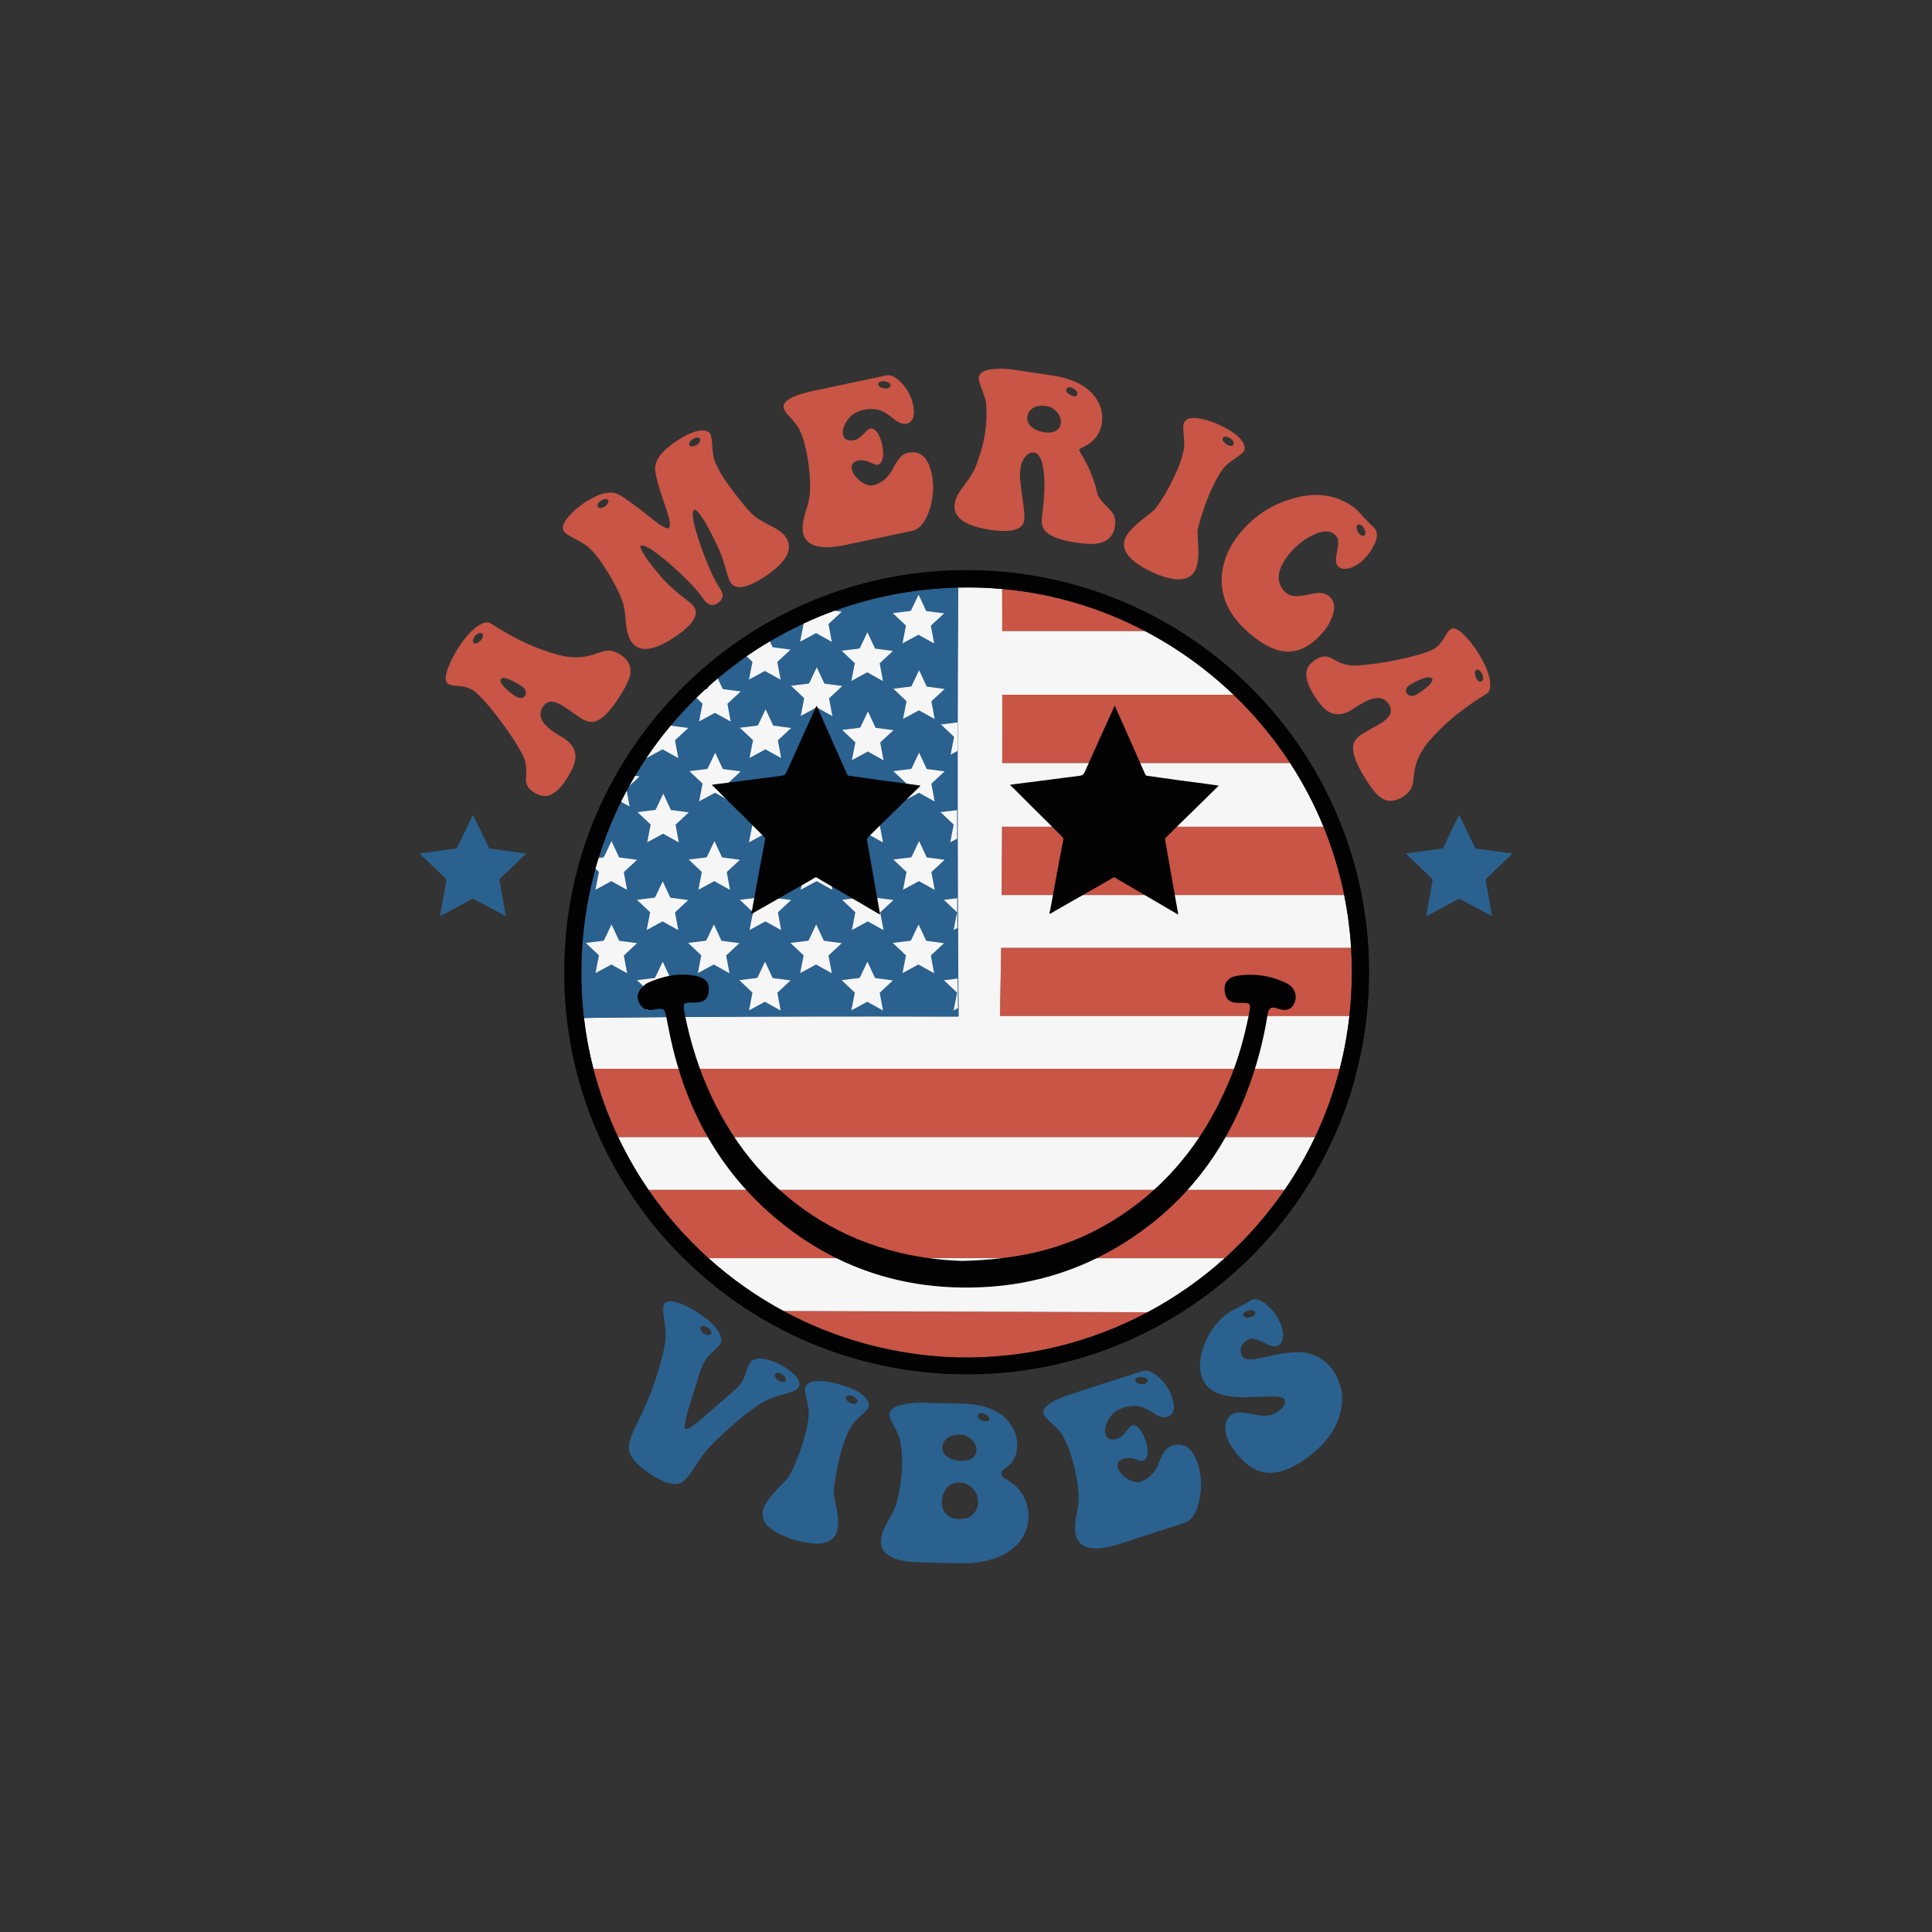 <?xml version="1.0" encoding="utf-8"?>
<!-- Generator: Adobe Illustrator 27.5.0, SVG Export Plug-In . SVG Version: 6.00 Build 0)  -->
<svg version="1.1" id="katman_1" xmlns="http://www.w3.org/2000/svg" xmlns:xlink="http://www.w3.org/1999/xlink" x="0px" y="0px"
	 viewBox="0 0 2000 2000" style="enable-background:new 0 0 2000 2000;" xml:space="preserve">
<rect x="0" y="0" width="2000" height="2000" fill="#333333" stroke="none"/>
<style type="text/css">
	.st0{fill:#C85545;}
	.st1{fill:#F6F6F6;}
	.st2{fill:#2A618F;}
	.st3{fill:#020203;}
</style>
<g>
	<g>
		<g>
			<g>
				<g>
					<path class="st0" d="M1187.99,1358.41c-58.64,31.24-125.77,48.28-196.5,46.8c-65.5-1.88-126.76-19.08-180.46-48.08
						C936.69,1357.56,1062.33,1357.99,1187.99,1358.41z"/>
					<g>
						<path class="st0" d="M1329.86,1231.74c-17.87,25.99-38.73,49.73-62.07,70.75h-534.3c-23.39-21.06-44.24-44.8-62.09-70.75
							H1329.86z"/>
					</g>
					<g>
						<path class="st0" d="M1386.89,1106.42c-6.32,24.62-14.93,48.28-25.58,70.75H639.97c-10.67-22.51-19.31-46.17-25.63-70.75
							H1386.89z"/>
					</g>
					<g>
						<path class="st0" d="M1398.75,1029.49c-0.43,7.51-1.05,14.98-1.88,22.38h-361.78c0.16-4.4,0.22-8.79,0.2-13.18
							c0.49-19.19,0.85-38.37,1.03-57.56h362.27C1399.6,996.95,1399.67,1013.09,1398.75,1029.49z"/>
					</g>
					<g>
						<path class="st0" d="M1391.46,926.54h-354.62c0.2-23.59,0.34-47.16,0.45-70.75h332.76
							C1379.26,878.33,1386.48,901.99,1391.46,926.54z"/>
					</g>
					<g>
						<path class="st0" d="M1335.51,789.89h-298.01c0.04-23.59,0.07-47.16,0.04-70.75h239.32
							C1298.94,740.29,1318.67,764.02,1335.51,789.89z"/>
					</g>
					<g>
						<path class="st0" d="M1185.28,653.22h-147.77c0-14.53-0.02-29.06-0.07-43.61C1089.78,614.25,1139.89,629.43,1185.28,653.22z"
							/>
					</g>
				</g>
			</g>
			<g>
				<path class="st1" d="M1267.8,1302.49c-24.15,21.73-50.95,40.54-79.8,55.92c-125.66-0.43-251.3-0.85-376.94-1.28
					c-28.1-15.16-54.11-33.55-77.56-54.65H1267.8z"/>
				<path class="st1" d="M1361.3,1177.17c-9.06,19.1-19.58,37.33-31.44,54.58H671.4c-11.86-17.27-22.38-35.5-31.44-54.58H1361.3z"/>
				<path class="st1" d="M1035.11,1051.84h361.78c-2.09,18.63-5.45,36.86-10,54.58H614.31c-4.42-17.13-7.71-34.69-9.8-52.63
					c15.79-0.29,31.59-0.49,47.38-0.56c84.4-0.9,168.8-1.05,253.2-1.05c29.06,0,58.1,0.02,87.16,0.09c-0.02-2.89-0.07-5.81-0.09-8.7
					c-0.11-10.2-0.2-20.38-0.29-30.59c-0.13-17.42-0.25-34.85-0.34-52.27c-0.04-10.29-0.09-20.56-0.13-30.85
					c-0.07-20.56-0.11-41.12-0.13-61.71c-0.02-9.82-0.02-19.67-0.02-29.49c0-11.73-0.02-23.43-0.02-35.16c0-8.72,0-17.45,0-26.17
					c0-9.82,0-19.64,0.02-29.46c0.04-46.55,0.2-93.12,0.52-139.67c11.39-0.27,22.92-0.07,34.53,0.63c3.72,0.22,7.42,0.49,11.12,0.83
					c0.02,14.53,0.04,29.08,0.07,43.61h147.77c33.43,17.54,64.31,39.76,91.6,65.9h-239.32c0,23.59,0,47.16-0.04,70.75h298.01
					c13.45,20.65,25.05,42.69,34.53,65.9h-332.76c-0.11,23.59-0.25,47.16-0.45,70.75h354.62c3.59,17.74,6.01,35.94,7.15,54.58
					h-362.27c-0.18,19.19-0.54,38.39-1.03,57.56C1035.33,1043.07,1035.27,1047.47,1035.11,1051.84z"/>
			</g>
		</g>
		<g>
			<path class="st2" d="M992.28,1052.29c-29.06-0.07-58.1-0.09-87.16-0.09c-84.4,0-168.83,0.16-253.2,1.05
				c-15.81,0.07-31.59,0.27-47.38,0.56c-0.11-0.9-0.2-1.77-0.31-2.67c-0.09-0.83-0.18-1.66-0.27-2.49c0-0.02,0-0.02,0-0.04
				c-0.02-0.09-0.02-0.18-0.02-0.29v-0.02c0-0.07-0.02-0.13-0.02-0.18c-0.07-0.63-0.13-1.26-0.18-1.88
				c-0.11-1.05-0.2-2.09-0.29-3.14c-0.11-1.19-0.2-2.4-0.31-3.59c-0.07-0.96-0.16-1.93-0.22-2.87c-0.07-0.96-0.13-1.93-0.2-2.89
				s-0.13-1.93-0.18-2.89c-0.07-1.1-0.13-2.22-0.18-3.32c-0.04-0.99-0.09-1.97-0.13-2.96c-0.04-0.99-0.09-1.97-0.11-2.96
				c-0.02-0.99-0.07-1.97-0.09-2.96c-0.02-0.99-0.07-1.97-0.07-2.96c-0.02-0.99-0.04-1.97-0.04-2.96c-0.02-0.99-0.02-1.97-0.02-2.98
				c-0.02-3.83,0-7.69,0.09-11.55c0.11-4.84,0.29-9.69,0.56-14.55c1.64-29.11,6.39-57.31,13.92-84.36c0.04-0.13,0.07-0.29,0.11-0.43
				c0.99-3.52,2.02-7.04,3.09-10.52c0-0.02,0.02-0.04,0.02-0.07c6.23-20.18,14.04-39.64,23.25-58.3c0.04-0.09,0.09-0.16,0.11-0.25
				c1.88-3.79,3.81-7.51,5.79-11.23c0.13-0.27,0.27-0.52,0.43-0.78c0.49-0.92,1.01-1.84,1.5-2.76c0.2-0.36,0.4-0.74,0.61-1.1
				c2-3.61,4.04-7.18,6.14-10.7c0-0.02,0.02-0.04,0.04-0.07c3.83-6.46,7.87-12.8,12.06-19.04l0,0c0.27-0.4,0.54-0.81,0.83-1.21
				c7.42-10.92,15.38-21.46,23.84-31.57c0.07-0.07,0.13-0.16,0.2-0.25c8.34-9.96,17.15-19.51,26.44-28.61
				c0.09-0.09,0.18-0.18,0.27-0.27c2.91-2.85,5.87-5.67,8.88-8.43c0.02-0.02,0.04-0.04,0.09-0.07c1.21-1.12,2.44-2.24,3.68-3.34
				c0.34-0.29,0.65-0.58,0.99-0.87c2.71-2.42,5.47-4.82,8.25-7.18c0.13-0.11,0.27-0.22,0.4-0.34c9.44-7.94,19.24-15.45,29.4-22.51
				c0.11-0.07,0.22-0.16,0.34-0.22c7.76-5.38,15.7-10.47,23.84-15.29c0.16-0.09,0.29-0.18,0.45-0.27
				c11.05-6.53,22.45-12.53,34.15-18.01c0.13-0.07,0.25-0.11,0.38-0.18c10.34-4.8,20.9-9.19,31.71-13.14
				c0.04-0.02,0.09-0.02,0.13-0.04l0,0c40.07-14.58,83.15-22.96,128.08-24.04c-0.34,46.57-0.47,93.12-0.52,139.67
				c0,9.82-0.02,19.64-0.02,29.46c0,8.72,0,17.45,0,26.17c0,11.73,0,23.43,0.02,35.16c0,9.84,0,19.67,0.02,29.49
				c0.02,20.56,0.07,41.12,0.13,61.71c0.02,10.29,0.07,20.58,0.13,30.85c0.09,17.42,0.18,34.85,0.34,52.27
				c0.07,10.2,0.18,20.38,0.29,30.59C992.21,1046.48,992.24,1049.37,992.28,1052.29z"/>
			<g>
				<path class="st1" d="M659.38,976.34c0,0.18-0.13,0.25-0.25,0.34c-3.79,3.52-7.56,7.04-11.35,10.56c-0.56,0.54-1.12,1.1-1.7,1.59
					c-0.25,0.22-0.29,0.43-0.22,0.72c0.22,1.14,0.43,2.31,0.63,3.45c0.83,4.46,1.66,8.9,2.49,13.36c0.04,0.29,0.11,0.58,0.18,0.85
					c0.02,0.07,0.07,0.13,0,0.2c-0.07,0.07-0.13,0-0.2-0.04c-5-2.78-9.98-5.56-14.98-8.32c-1.35-0.74-0.81-0.76-2.17-0.02
					c-4.87,2.62-9.73,5.29-14.6,7.92c-0.22,0.11-0.47,0.43-0.65,0.29c-0.2-0.16,0.02-0.49,0.07-0.74c0.65-3.39,1.3-6.79,1.97-10.18
					c0.45-2.33,0.92-4.69,1.39-7.02c0.04-0.25-0.02-0.38-0.18-0.54c-3.34-3.16-6.68-6.3-10.02-9.46c-0.94-0.9-1.88-1.79-2.83-2.69
					c-0.16-0.13-0.31-0.27-0.49-0.4c0.11-0.13,0.25-0.13,0.38-0.16c2.98-0.36,5.94-0.72,8.92-1.08c2.8-0.34,5.58-0.72,8.39-1.03
					c0.63-0.07,0.99-0.27,1.28-0.9c2.38-5.09,4.82-10.14,7.22-15.2c0.13-0.27,0.25-0.52,0.36-0.78c0.16,0.09,0.2,0.22,0.27,0.36
					c1.93,4.13,3.86,8.25,5.76,12.38c0.58,1.28,1.19,2.53,1.77,3.81c0.09,0.22,0.22,0.31,0.47,0.34c1.97,0.27,3.97,0.52,5.94,0.78
					c1.95,0.27,3.9,0.52,5.87,0.76C655.17,975.78,657.28,976.07,659.38,976.34z"/>
				<path class="st1" d="M712.37,1014.91c0,0.18-0.13,0.25-0.25,0.34c-3.79,3.52-7.56,7.04-11.35,10.56
					c-0.56,0.54-1.12,1.1-1.7,1.59c-0.25,0.22-0.29,0.43-0.22,0.72c0.22,1.14,0.43,2.31,0.63,3.45c0.83,4.46,1.66,8.9,2.49,13.36
					c0.04,0.29,0.11,0.58,0.18,0.85c0.02,0.07,0.07,0.13,0,0.2c-0.07,0.07-0.13,0-0.2-0.04c-5-2.78-9.98-5.56-14.98-8.32
					c-1.35-0.74-0.81-0.76-2.18-0.02c-4.87,2.62-9.73,5.29-14.6,7.92c-0.22,0.11-0.47,0.43-0.65,0.29c-0.2-0.16,0.02-0.49,0.07-0.74
					c0.65-3.39,1.3-6.79,1.97-10.18c0.45-2.33,0.92-4.69,1.39-7.02c0.04-0.25-0.02-0.38-0.18-0.54c-3.34-3.16-6.68-6.3-10.02-9.46
					c-0.94-0.9-1.88-1.79-2.83-2.69c-0.16-0.13-0.31-0.27-0.49-0.4c0.11-0.13,0.25-0.13,0.38-0.16c2.98-0.36,5.94-0.72,8.92-1.08
					c2.8-0.34,5.58-0.72,8.39-1.03c0.63-0.07,0.99-0.27,1.28-0.9c2.38-5.09,4.82-10.14,7.22-15.2c0.13-0.27,0.22-0.52,0.36-0.78
					c0.16,0.09,0.2,0.22,0.27,0.36c1.93,4.13,3.86,8.25,5.76,12.38c0.58,1.28,1.19,2.53,1.77,3.81c0.09,0.22,0.22,0.31,0.47,0.34
					c1.97,0.27,3.97,0.52,5.94,0.78c1.95,0.27,3.9,0.52,5.87,0.76C708.13,1014.35,710.24,1014.64,712.37,1014.91z"/>
				<path class="st1" d="M765.33,976.34c0,0.18-0.13,0.25-0.25,0.34c-3.79,3.52-7.56,7.04-11.35,10.56c-0.56,0.54-1.12,1.1-1.7,1.59
					c-0.25,0.22-0.29,0.43-0.22,0.72c0.22,1.14,0.43,2.31,0.63,3.45c0.83,4.46,1.66,8.9,2.49,13.36c0.04,0.29,0.11,0.58,0.18,0.85
					c0.02,0.07,0.07,0.13,0,0.2s-0.13,0-0.2-0.04c-5-2.78-9.98-5.56-14.98-8.32c-1.35-0.74-0.81-0.76-2.18-0.02
					c-4.87,2.62-9.73,5.29-14.6,7.92c-0.22,0.11-0.47,0.43-0.65,0.29c-0.2-0.16,0.02-0.49,0.07-0.74c0.65-3.39,1.3-6.79,1.97-10.18
					c0.45-2.33,0.92-4.69,1.39-7.02c0.04-0.25-0.02-0.38-0.18-0.54c-3.34-3.16-6.68-6.3-10.02-9.46c-0.94-0.9-1.88-1.79-2.83-2.69
					c-0.16-0.13-0.31-0.27-0.49-0.4c0.11-0.13,0.25-0.13,0.38-0.16c2.98-0.36,5.94-0.72,8.92-1.08c2.8-0.34,5.58-0.72,8.39-1.03
					c0.63-0.07,0.99-0.27,1.28-0.9c2.38-5.09,4.82-10.14,7.22-15.2c0.13-0.27,0.22-0.52,0.36-0.78c0.16,0.09,0.2,0.22,0.27,0.36
					c1.93,4.13,3.86,8.25,5.76,12.38c0.58,1.28,1.19,2.53,1.77,3.81c0.09,0.22,0.22,0.31,0.47,0.34c1.97,0.27,3.97,0.52,5.94,0.78
					c1.95,0.27,3.9,0.52,5.87,0.76C761.1,975.78,763.23,976.07,765.33,976.34z"/>
				<path class="st1" d="M818.3,1014.91c0,0.18-0.13,0.25-0.25,0.34c-3.79,3.52-7.56,7.04-11.35,10.56c-0.56,0.54-1.12,1.1-1.7,1.59
					c-0.25,0.22-0.29,0.43-0.22,0.72c0.22,1.14,0.43,2.31,0.63,3.45c0.83,4.46,1.66,8.9,2.49,13.36c0.04,0.29,0.11,0.58,0.18,0.85
					c0.02,0.07,0.07,0.13,0,0.2c-0.07,0.07-0.13,0-0.2-0.04c-5-2.78-9.98-5.56-14.98-8.32c-1.35-0.74-0.81-0.76-2.17-0.02
					c-4.87,2.62-9.73,5.29-14.6,7.92c-0.22,0.11-0.47,0.43-0.65,0.29c-0.2-0.16,0.02-0.49,0.07-0.74c0.65-3.39,1.3-6.79,1.97-10.18
					c0.45-2.33,0.92-4.69,1.39-7.02c0.04-0.25-0.02-0.38-0.18-0.54c-3.34-3.16-6.68-6.3-10.02-9.46c-0.94-0.9-1.88-1.79-2.83-2.69
					c-0.16-0.13-0.31-0.27-0.49-0.4c0.11-0.13,0.25-0.13,0.38-0.16c2.98-0.36,5.94-0.72,8.92-1.08c2.8-0.34,5.58-0.72,8.39-1.03
					c0.63-0.07,0.99-0.27,1.28-0.9c2.38-5.09,4.82-10.14,7.22-15.2c0.13-0.27,0.22-0.52,0.36-0.78c0.16,0.09,0.2,0.22,0.27,0.36
					c1.93,4.13,3.86,8.25,5.76,12.38c0.58,1.28,1.19,2.53,1.77,3.81c0.09,0.22,0.22,0.31,0.47,0.34c1.97,0.27,3.97,0.52,5.94,0.78
					c1.95,0.27,3.9,0.52,5.87,0.76C814.08,1014.35,816.19,1014.64,818.3,1014.91z"/>
				<path class="st1" d="M871.26,976.34c0,0.18-0.13,0.25-0.25,0.34c-3.79,3.52-7.56,7.04-11.35,10.56c-0.56,0.54-1.12,1.1-1.7,1.59
					c-0.25,0.22-0.29,0.43-0.22,0.72c0.22,1.14,0.43,2.31,0.63,3.45c0.83,4.46,1.66,8.9,2.49,13.36c0.04,0.29,0.11,0.58,0.18,0.85
					c0.02,0.07,0.07,0.13,0,0.2s-0.13,0-0.2-0.04c-5-2.78-9.98-5.56-14.98-8.32c-1.35-0.74-0.81-0.76-2.17-0.02
					c-4.87,2.62-9.73,5.29-14.6,7.92c-0.22,0.11-0.47,0.43-0.65,0.29c-0.2-0.16,0.02-0.49,0.07-0.74c0.65-3.39,1.3-6.79,1.97-10.18
					c0.45-2.33,0.92-4.69,1.39-7.02c0.04-0.25-0.02-0.38-0.18-0.54c-3.34-3.16-6.68-6.3-10.02-9.46c-0.94-0.9-1.88-1.79-2.83-2.69
					c-0.16-0.13-0.31-0.27-0.49-0.4c0.11-0.13,0.25-0.13,0.38-0.16c2.98-0.36,5.94-0.72,8.92-1.08c2.8-0.34,5.58-0.72,8.39-1.03
					c0.63-0.07,0.99-0.27,1.28-0.9c2.38-5.09,4.82-10.14,7.22-15.2c0.13-0.27,0.22-0.52,0.36-0.78c0.16,0.09,0.2,0.22,0.27,0.36
					c1.93,4.13,3.86,8.25,5.76,12.38c0.58,1.28,1.19,2.53,1.77,3.81c0.09,0.22,0.22,0.31,0.47,0.34c1.97,0.27,3.97,0.52,5.94,0.78
					c1.95,0.27,3.9,0.52,5.87,0.76C867.05,975.78,869.15,976.07,871.26,976.34z"/>
				<path class="st1" d="M924.25,1014.91c0,0.18-0.13,0.25-0.25,0.34c-3.79,3.52-7.56,7.04-11.35,10.56
					c-0.56,0.54-1.12,1.1-1.7,1.59c-0.25,0.22-0.29,0.43-0.22,0.72c0.22,1.14,0.43,2.31,0.63,3.45c0.83,4.46,1.66,8.9,2.49,13.36
					c0.04,0.29,0.11,0.58,0.18,0.85c0.02,0.07,0.07,0.13,0,0.2c-0.07,0.07-0.13,0-0.2-0.04c-5-2.78-9.98-5.56-14.98-8.32
					c-1.35-0.74-0.81-0.76-2.17-0.02c-4.87,2.62-9.73,5.29-14.6,7.92c-0.22,0.11-0.47,0.43-0.65,0.29c-0.2-0.16,0.02-0.49,0.07-0.74
					c0.65-3.39,1.3-6.79,1.97-10.18c0.45-2.33,0.92-4.69,1.39-7.02c0.04-0.25-0.02-0.38-0.18-0.54c-3.34-3.16-6.68-6.3-10.02-9.46
					c-0.94-0.9-1.88-1.79-2.83-2.69c-0.16-0.13-0.31-0.27-0.49-0.4c0.11-0.13,0.25-0.13,0.38-0.16c2.98-0.36,5.94-0.72,8.92-1.08
					c2.8-0.34,5.58-0.72,8.39-1.03c0.63-0.07,0.99-0.27,1.28-0.9c2.38-5.09,4.82-10.14,7.22-15.2c0.13-0.27,0.22-0.52,0.36-0.78
					c0.16,0.09,0.2,0.22,0.27,0.36c1.93,4.13,3.86,8.25,5.76,12.38c0.58,1.28,1.19,2.53,1.77,3.81c0.09,0.22,0.22,0.31,0.47,0.34
					c1.97,0.27,3.97,0.52,5.94,0.78c1.95,0.27,3.9,0.52,5.87,0.76C920.01,1014.35,922.12,1014.64,924.25,1014.91z"/>
				<path class="st1" d="M977.21,976.34c0,0.18-0.13,0.25-0.25,0.34c-3.79,3.52-7.56,7.04-11.35,10.56c-0.56,0.54-1.12,1.1-1.7,1.59
					c-0.25,0.22-0.29,0.43-0.22,0.72c0.22,1.14,0.43,2.31,0.63,3.45c0.83,4.46,1.66,8.9,2.49,13.36c0.04,0.29,0.11,0.58,0.18,0.85
					c0.02,0.07,0.07,0.13,0,0.2c-0.07,0.07-0.13,0-0.2-0.04c-5-2.78-9.98-5.56-14.98-8.32c-1.35-0.74-0.81-0.76-2.17-0.02
					c-4.87,2.62-9.73,5.29-14.6,7.92c-0.22,0.11-0.47,0.43-0.65,0.29c-0.2-0.16,0.02-0.49,0.07-0.74c0.65-3.39,1.3-6.79,1.97-10.18
					c0.45-2.33,0.92-4.69,1.39-7.02c0.04-0.25-0.02-0.38-0.18-0.54c-3.34-3.16-6.68-6.3-10.02-9.46c-0.94-0.9-1.88-1.79-2.83-2.69
					c-0.16-0.13-0.31-0.27-0.49-0.4c0.11-0.13,0.25-0.13,0.38-0.16c2.98-0.36,5.94-0.72,8.92-1.08c2.8-0.34,5.58-0.72,8.39-1.03
					c0.63-0.07,0.99-0.27,1.28-0.9c2.38-5.09,4.82-10.14,7.22-15.2c0.13-0.27,0.22-0.52,0.36-0.78c0.16,0.09,0.2,0.22,0.27,0.36
					c1.93,4.13,3.86,8.25,5.76,12.38c0.58,1.28,1.19,2.53,1.77,3.81c0.09,0.22,0.22,0.31,0.47,0.34c1.97,0.27,3.97,0.52,5.94,0.78
					c1.95,0.27,3.9,0.52,5.87,0.76C972.97,975.78,975.08,976.07,977.21,976.34z"/>
				<path class="st1" d="M991.63,1043.57c-1.21,0.67-2.44,1.32-3.65,2c-0.22,0.11-0.47,0.43-0.65,0.29
					c-0.2-0.16,0.02-0.49,0.07-0.74c0.65-3.39,1.3-6.79,1.95-10.18c0.45-2.33,0.92-4.69,1.39-7.02c0.04-0.25,0-0.38-0.18-0.54
					c-3.34-3.14-6.68-6.3-10.02-9.46c-0.94-0.9-1.88-1.79-2.83-2.69c-0.16-0.13-0.31-0.27-0.49-0.4c0.11-0.11,0.25-0.13,0.38-0.16
					c2.98-0.36,5.94-0.72,8.92-1.08c1.61-0.2,3.21-0.4,4.82-0.61C991.43,1023.18,991.52,1033.36,991.63,1043.57z"/>
				<path class="st1" d="M712.37,931.72c0,0.18-0.13,0.25-0.25,0.34c-3.79,3.52-7.56,7.04-11.35,10.56c-0.56,0.54-1.12,1.1-1.7,1.59
					c-0.25,0.22-0.29,0.43-0.22,0.72c0.22,1.14,0.43,2.31,0.63,3.45c0.83,4.46,1.66,8.9,2.49,13.36c0.04,0.29,0.11,0.58,0.18,0.85
					c0.02,0.07,0.07,0.13,0,0.2c-0.07,0.07-0.13,0-0.2-0.04c-5-2.78-9.98-5.56-14.98-8.32c-1.35-0.74-0.81-0.76-2.18-0.02
					c-4.87,2.62-9.73,5.29-14.6,7.92c-0.22,0.11-0.47,0.43-0.65,0.29c-0.2-0.16,0.02-0.49,0.07-0.74c0.65-3.39,1.3-6.79,1.97-10.18
					c0.45-2.33,0.92-4.69,1.39-7.02c0.04-0.25-0.02-0.38-0.18-0.54c-3.34-3.16-6.68-6.3-10.02-9.46c-0.94-0.9-1.88-1.79-2.83-2.69
					c-0.16-0.13-0.31-0.27-0.49-0.4c0.11-0.13,0.25-0.13,0.38-0.16c2.98-0.36,5.94-0.72,8.92-1.08c2.8-0.34,5.58-0.72,8.39-1.03
					c0.63-0.07,0.99-0.27,1.28-0.9c2.38-5.09,4.82-10.14,7.22-15.2c0.13-0.27,0.22-0.52,0.36-0.78c0.16,0.09,0.2,0.22,0.27,0.36
					c1.93,4.13,3.86,8.25,5.76,12.38c0.58,1.28,1.19,2.53,1.77,3.81c0.09,0.22,0.22,0.31,0.47,0.34c1.97,0.27,3.97,0.52,5.94,0.78
					c1.95,0.27,3.9,0.52,5.87,0.76C708.13,931.16,710.24,931.45,712.37,931.72z"/>
				<path class="st1" d="M659.38,890.03c0,0.18-0.13,0.25-0.25,0.34c-3.79,3.52-7.56,7.04-11.35,10.56c-0.56,0.54-1.12,1.1-1.7,1.59
					c-0.25,0.22-0.29,0.43-0.25,0.74c0.22,1.14,0.43,2.31,0.63,3.45c0.83,4.46,1.66,8.9,2.49,13.36c0.04,0.29,0.11,0.58,0.18,0.85
					c0,0.07,0.07,0.13,0,0.2c-0.07,0.07-0.13,0-0.2-0.04c-5-2.78-9.98-5.56-14.98-8.32c-1.35-0.74-0.81-0.76-2.17-0.02
					c-4.87,2.62-9.73,5.29-14.6,7.92c-0.22,0.11-0.47,0.43-0.65,0.29c-0.2-0.16,0.02-0.49,0.07-0.74c0.65-3.39,1.3-6.79,1.95-10.18
					c0.45-2.33,0.92-4.69,1.41-7.02c0.04-0.25-0.02-0.38-0.18-0.54c-1.3-1.21-2.6-2.44-3.88-3.68c0.99-3.52,2.02-7.04,3.09-10.52
					c1.7-0.22,3.41-0.43,5.11-0.63c0.63-0.07,0.99-0.27,1.28-0.9c2.38-5.09,4.82-10.14,7.22-15.2c0.11-0.27,0.25-0.54,0.36-0.78
					c0.16,0.09,0.2,0.22,0.27,0.36c1.93,4.13,3.86,8.25,5.79,12.38c0.58,1.28,1.19,2.53,1.77,3.81c0.09,0.2,0.22,0.31,0.47,0.34
					c1.97,0.27,3.97,0.52,5.94,0.78c1.95,0.27,3.9,0.52,5.87,0.76C655.17,889.47,657.28,889.74,659.38,890.03z"/>
				<path class="st1" d="M765.9,890.03c0,0.18-0.13,0.25-0.25,0.34c-3.79,3.52-7.56,7.04-11.35,10.56c-0.56,0.54-1.12,1.1-1.7,1.59
					c-0.25,0.22-0.29,0.43-0.22,0.72c0.22,1.14,0.43,2.31,0.63,3.45c0.83,4.46,1.66,8.9,2.49,13.36c0.04,0.29,0.11,0.58,0.18,0.85
					c0.02,0.07,0.07,0.13,0,0.2c-0.07,0.07-0.13,0-0.2-0.04c-5-2.78-9.98-5.56-14.98-8.32c-1.35-0.74-0.81-0.76-2.17-0.02
					c-4.87,2.62-9.73,5.29-14.6,7.92c-0.22,0.11-0.47,0.43-0.65,0.29c-0.2-0.16,0.02-0.49,0.07-0.74c0.65-3.39,1.3-6.79,1.97-10.18
					c0.45-2.33,0.92-4.69,1.39-7.02c0.04-0.25-0.02-0.38-0.18-0.54c-3.34-3.16-6.68-6.3-10.02-9.46c-0.94-0.9-1.88-1.79-2.83-2.69
					c-0.16-0.13-0.31-0.27-0.49-0.4c0.11-0.13,0.25-0.13,0.38-0.16c2.98-0.36,5.94-0.72,8.92-1.08c2.8-0.34,5.58-0.72,8.39-1.03
					c0.63-0.07,0.99-0.27,1.28-0.9c2.38-5.09,4.82-10.14,7.22-15.2c0.13-0.27,0.25-0.52,0.36-0.78c0.16,0.09,0.2,0.22,0.27,0.36
					c1.93,4.13,3.86,8.25,5.76,12.38c0.58,1.28,1.19,2.53,1.77,3.81c0.09,0.22,0.22,0.31,0.47,0.34c1.97,0.27,3.97,0.52,5.94,0.78
					c1.95,0.27,3.9,0.52,5.87,0.76C761.68,889.47,763.79,889.77,765.9,890.03z"/>
				<path class="st1" d="M818.86,931.72c0,0.18-0.13,0.25-0.25,0.34c-3.79,3.52-7.56,7.04-11.35,10.56c-0.56,0.54-1.12,1.1-1.7,1.59
					c-0.25,0.22-0.29,0.43-0.22,0.72c0.22,1.14,0.43,2.31,0.63,3.45c0.83,4.46,1.66,8.9,2.49,13.36c0.04,0.29,0.11,0.58,0.18,0.85
					c0.02,0.07,0.07,0.13,0,0.2c-0.07,0.07-0.13,0-0.2-0.04c-5-2.78-9.98-5.56-14.98-8.32c-1.35-0.74-0.81-0.76-2.17-0.02
					c-4.87,2.62-9.73,5.29-14.6,7.92c-0.22,0.11-0.47,0.43-0.65,0.29c-0.2-0.16,0.02-0.49,0.07-0.74c0.65-3.39,1.3-6.79,1.97-10.18
					c0.45-2.33,0.92-4.69,1.39-7.02c0.04-0.25-0.02-0.38-0.18-0.54c-3.34-3.16-6.68-6.3-10.02-9.46c-0.94-0.9-1.88-1.79-2.83-2.69
					c-0.16-0.13-0.31-0.27-0.49-0.4c0.11-0.13,0.25-0.13,0.38-0.16c2.98-0.36,5.94-0.72,8.92-1.08c2.8-0.34,5.58-0.72,8.39-1.03
					c0.63-0.07,0.99-0.27,1.28-0.9c2.38-5.09,4.82-10.14,7.22-15.2c0.13-0.27,0.22-0.52,0.36-0.78c0.16,0.09,0.2,0.22,0.27,0.36
					c1.93,4.13,3.86,8.25,5.76,12.38c0.58,1.28,1.19,2.53,1.77,3.81c0.09,0.22,0.22,0.31,0.47,0.34c1.97,0.27,3.97,0.52,5.94,0.78
					c1.95,0.27,3.9,0.52,5.87,0.76C814.64,931.16,816.75,931.45,818.86,931.72z"/>
				<path class="st1" d="M871.85,890.03c0,0.18-0.13,0.25-0.25,0.34c-3.79,3.52-7.56,7.04-11.35,10.56c-0.56,0.54-1.12,1.1-1.7,1.59
					c-0.25,0.22-0.29,0.43-0.22,0.72c0.22,1.14,0.43,2.31,0.63,3.45c0.83,4.46,1.66,8.9,2.49,13.36c0.04,0.29,0.11,0.58,0.18,0.85
					c0.02,0.07,0.07,0.13,0,0.2c-0.07,0.07-0.13,0-0.2-0.04c-5-2.78-9.98-5.56-14.98-8.32c-1.35-0.74-0.81-0.76-2.17-0.02
					c-4.87,2.62-9.73,5.29-14.6,7.92c-0.22,0.11-0.47,0.43-0.65,0.29c-0.2-0.16,0.02-0.49,0.07-0.74c0.65-3.39,1.3-6.79,1.97-10.18
					c0.45-2.33,0.92-4.69,1.39-7.02c0.04-0.25-0.02-0.38-0.18-0.54c-3.34-3.16-6.68-6.3-10.02-9.46c-0.94-0.9-1.88-1.79-2.83-2.69
					c-0.16-0.13-0.31-0.27-0.49-0.4c0.11-0.13,0.25-0.13,0.38-0.16c2.98-0.36,5.94-0.72,8.92-1.08c2.8-0.34,5.58-0.72,8.39-1.03
					c0.63-0.07,0.99-0.27,1.28-0.9c2.38-5.09,4.82-10.14,7.22-15.2c0.13-0.27,0.22-0.52,0.36-0.78c0.16,0.09,0.2,0.22,0.27,0.36
					c1.93,4.13,3.86,8.25,5.76,12.38c0.58,1.28,1.19,2.53,1.77,3.81c0.09,0.22,0.22,0.31,0.47,0.34c1.97,0.27,3.97,0.52,5.94,0.78
					c1.95,0.27,3.9,0.52,5.87,0.76C867.61,889.47,869.72,889.77,871.85,890.03z"/>
				<path class="st1" d="M924.81,931.72c0,0.18-0.13,0.25-0.25,0.34c-3.79,3.52-7.56,7.04-11.35,10.56c-0.56,0.54-1.12,1.1-1.7,1.59
					c-0.25,0.22-0.29,0.43-0.22,0.72c0.22,1.14,0.43,2.31,0.63,3.45c0.83,4.46,1.66,8.9,2.49,13.36c0.04,0.29,0.11,0.58,0.18,0.85
					c0.02,0.07,0.07,0.13,0,0.2c-0.07,0.07-0.13,0-0.2-0.04c-5-2.78-9.98-5.56-14.98-8.32c-1.35-0.74-0.81-0.76-2.18-0.02
					c-4.87,2.62-9.73,5.29-14.6,7.92c-0.22,0.11-0.47,0.43-0.65,0.29c-0.2-0.16,0.02-0.49,0.07-0.74c0.65-3.39,1.3-6.79,1.97-10.18
					c0.45-2.33,0.92-4.69,1.39-7.02c0.04-0.25-0.02-0.38-0.18-0.54c-3.34-3.16-6.68-6.3-10.02-9.46c-0.94-0.9-1.88-1.79-2.83-2.69
					c-0.16-0.13-0.31-0.27-0.49-0.4c0.11-0.13,0.25-0.13,0.38-0.16c2.98-0.36,5.94-0.72,8.92-1.08c2.8-0.34,5.58-0.72,8.39-1.03
					c0.63-0.07,0.99-0.27,1.28-0.9c2.38-5.09,4.82-10.14,7.22-15.2c0.13-0.27,0.22-0.52,0.36-0.78c0.16,0.09,0.2,0.22,0.27,0.36
					c1.93,4.13,3.86,8.25,5.76,12.38c0.58,1.28,1.19,2.53,1.77,3.81c0.09,0.22,0.22,0.31,0.47,0.34c1.97,0.27,3.97,0.52,5.94,0.78
					c1.95,0.27,3.9,0.52,5.87,0.76C920.57,931.16,922.68,931.45,924.81,931.72z"/>
				<path class="st1" d="M977.77,890.03c0,0.18-0.13,0.25-0.25,0.34c-3.79,3.52-7.56,7.04-11.35,10.56c-0.56,0.54-1.12,1.1-1.7,1.59
					c-0.25,0.22-0.29,0.43-0.22,0.72c0.22,1.14,0.43,2.31,0.63,3.45c0.83,4.46,1.66,8.9,2.49,13.36c0.04,0.29,0.11,0.58,0.18,0.85
					c0.02,0.07,0.07,0.13,0,0.2c-0.07,0.07-0.13,0-0.2-0.04c-5-2.78-9.98-5.56-14.98-8.32c-1.35-0.74-0.81-0.76-2.18-0.02
					c-4.87,2.62-9.73,5.29-14.6,7.92c-0.22,0.11-0.47,0.43-0.65,0.29c-0.2-0.16,0.02-0.49,0.07-0.74c0.65-3.39,1.3-6.79,1.97-10.18
					c0.45-2.33,0.92-4.69,1.39-7.02c0.04-0.25-0.02-0.38-0.18-0.54c-3.34-3.16-6.68-6.3-10.02-9.46c-0.94-0.9-1.88-1.79-2.83-2.69
					c-0.16-0.13-0.31-0.27-0.49-0.4c0.11-0.13,0.25-0.13,0.38-0.16c2.98-0.36,5.94-0.72,8.92-1.08c2.8-0.34,5.58-0.72,8.39-1.03
					c0.63-0.07,0.99-0.27,1.28-0.9c2.38-5.09,4.82-10.14,7.22-15.2c0.13-0.27,0.22-0.52,0.36-0.78c0.16,0.09,0.2,0.22,0.27,0.36
					c1.93,4.13,3.86,8.25,5.76,12.38c0.58,1.28,1.19,2.53,1.77,3.81c0.09,0.22,0.22,0.31,0.47,0.34c1.97,0.27,3.97,0.52,5.94,0.78
					c1.95,0.27,3.9,0.52,5.87,0.76C973.56,889.47,975.67,889.77,977.77,890.03z"/>
				<path class="st1" d="M991,960.71c-1.01,0.56-2.02,1.1-3.05,1.66c-0.22,0.11-0.47,0.43-0.65,0.29c-0.2-0.16,0.02-0.49,0.07-0.74
					c0.65-3.39,1.3-6.79,1.95-10.18c0.45-2.33,0.92-4.69,1.39-7.02c0.04-0.25,0-0.38-0.18-0.54c-3.34-3.14-6.68-6.3-10.02-9.46
					c-0.94-0.9-1.88-1.79-2.83-2.69c-0.16-0.13-0.31-0.27-0.49-0.4c0.11-0.11,0.25-0.13,0.38-0.16c2.98-0.36,5.94-0.72,8.92-1.08
					c1.46-0.18,2.92-0.36,4.37-0.54C990.91,940.15,990.96,950.42,991,960.71z"/>
				<path class="st1" d="M712.93,840.93c0,0.18-0.13,0.25-0.25,0.34c-3.79,3.52-7.56,7.04-11.35,10.56c-0.56,0.54-1.12,1.1-1.7,1.59
					c-0.25,0.22-0.29,0.43-0.22,0.72c0.22,1.14,0.43,2.31,0.63,3.45c0.83,4.46,1.66,8.9,2.49,13.36c0.04,0.29,0.11,0.58,0.18,0.85
					c0.02,0.07,0.07,0.13,0,0.2c-0.07,0.07-0.13,0-0.2-0.04c-5-2.78-9.98-5.56-14.98-8.32c-1.35-0.74-0.81-0.76-2.17-0.02
					c-4.87,2.62-9.73,5.29-14.6,7.92c-0.22,0.11-0.47,0.43-0.65,0.29c-0.2-0.16,0.02-0.49,0.07-0.74c0.65-3.39,1.3-6.79,1.97-10.18
					c0.45-2.33,0.92-4.69,1.39-7.02c0.04-0.25-0.02-0.38-0.18-0.54c-3.34-3.16-6.68-6.3-10.02-9.46c-0.94-0.9-1.88-1.79-2.83-2.69
					c-0.16-0.13-0.31-0.27-0.49-0.4c0.11-0.13,0.25-0.13,0.38-0.16c2.98-0.36,5.94-0.72,8.92-1.08c2.8-0.34,5.58-0.72,8.39-1.03
					c0.63-0.07,0.99-0.27,1.28-0.9c2.38-5.09,4.82-10.14,7.22-15.2c0.13-0.27,0.22-0.52,0.36-0.78c0.16,0.09,0.2,0.22,0.27,0.36
					c1.93,4.13,3.86,8.25,5.76,12.38c0.58,1.28,1.19,2.53,1.77,3.81c0.09,0.22,0.22,0.31,0.47,0.34c1.97,0.27,3.97,0.52,5.94,0.78
					c1.95,0.27,3.9,0.52,5.87,0.76C708.69,840.37,710.8,840.66,712.93,840.93z"/>
				<path class="st1" d="M766.66,798.53c0,0.18-0.13,0.25-0.25,0.34c-3.79,3.52-7.56,7.04-11.35,10.56c-0.56,0.54-1.12,1.1-1.7,1.59
					c-0.25,0.22-0.29,0.43-0.22,0.72c0.22,1.14,0.43,2.31,0.63,3.45c0.83,4.46,1.66,8.9,2.49,13.36c0.04,0.29,0.11,0.58,0.18,0.85
					c0.02,0.07,0.07,0.13,0,0.2c-0.07,0.07-0.13,0-0.2-0.04c-5-2.78-9.98-5.56-14.98-8.32c-1.35-0.74-0.81-0.76-2.17-0.02
					c-4.87,2.62-9.73,5.29-14.6,7.92c-0.22,0.11-0.47,0.43-0.65,0.29c-0.2-0.16,0.02-0.49,0.07-0.74c0.65-3.39,1.3-6.79,1.97-10.18
					c0.45-2.33,0.92-4.69,1.39-7.02c0.04-0.25-0.02-0.38-0.18-0.54c-3.34-3.16-6.68-6.3-10.02-9.46c-0.94-0.9-1.88-1.79-2.83-2.69
					c-0.16-0.13-0.31-0.27-0.49-0.4c0.11-0.13,0.25-0.13,0.38-0.16c2.98-0.36,5.94-0.72,8.92-1.08c2.8-0.34,5.58-0.72,8.39-1.03
					c0.63-0.07,0.99-0.27,1.28-0.9c2.38-5.09,4.82-10.14,7.22-15.2c0.13-0.27,0.25-0.52,0.36-0.78c0.16,0.09,0.2,0.22,0.27,0.36
					c1.93,4.13,3.86,8.25,5.76,12.38c0.58,1.28,1.19,2.53,1.77,3.81c0.09,0.22,0.22,0.31,0.47,0.34c1.97,0.27,3.97,0.52,5.94,0.78
					c1.95,0.27,3.9,0.52,5.87,0.76C762.42,797.96,764.53,798.26,766.66,798.53z"/>
				<path class="st1" d="M818.3,840.93c0,0.18-0.13,0.25-0.25,0.34c-3.79,3.52-7.56,7.04-11.35,10.56c-0.56,0.54-1.12,1.1-1.7,1.59
					c-0.25,0.22-0.29,0.43-0.22,0.72c0.22,1.14,0.43,2.31,0.63,3.45c0.83,4.46,1.66,8.9,2.49,13.36c0.04,0.29,0.11,0.58,0.18,0.85
					c0.02,0.07,0.07,0.13,0,0.2c-0.07,0.07-0.13,0-0.2-0.04c-5-2.78-9.98-5.56-14.98-8.32c-1.35-0.74-0.81-0.76-2.17-0.02
					c-4.87,2.62-9.73,5.29-14.6,7.92c-0.22,0.11-0.47,0.43-0.65,0.29c-0.2-0.16,0.02-0.49,0.07-0.74c0.65-3.39,1.3-6.79,1.97-10.18
					c0.45-2.33,0.92-4.69,1.39-7.02c0.04-0.25-0.02-0.38-0.18-0.54c-3.34-3.16-6.68-6.3-10.02-9.46c-0.94-0.9-1.88-1.79-2.83-2.69
					c-0.16-0.13-0.31-0.27-0.49-0.4c0.11-0.13,0.25-0.13,0.38-0.16c2.98-0.36,5.94-0.72,8.92-1.08c2.8-0.34,5.58-0.72,8.39-1.03
					c0.63-0.07,0.99-0.27,1.28-0.9c2.38-5.09,4.82-10.14,7.22-15.2c0.13-0.27,0.22-0.52,0.36-0.78c0.16,0.09,0.2,0.22,0.27,0.36
					c1.93,4.13,3.86,8.25,5.76,12.38c0.58,1.28,1.19,2.53,1.77,3.81c0.09,0.22,0.22,0.31,0.47,0.34c1.97,0.27,3.97,0.52,5.94,0.78
					c1.95,0.27,3.9,0.52,5.87,0.76C814.08,840.37,816.19,840.66,818.3,840.93z"/>
				<path class="st1" d="M871.26,798.53c0,0.18-0.13,0.25-0.25,0.34c-3.79,3.52-7.56,7.04-11.35,10.56c-0.56,0.54-1.12,1.1-1.7,1.59
					c-0.25,0.22-0.29,0.43-0.22,0.72c0.22,1.14,0.43,2.31,0.63,3.45c0.83,4.46,1.66,8.9,2.49,13.36c0.04,0.29,0.11,0.58,0.18,0.85
					c0.02,0.07,0.07,0.13,0,0.2s-0.13,0-0.2-0.04c-5-2.78-9.98-5.56-14.98-8.32c-1.35-0.74-0.81-0.76-2.17-0.02
					c-4.87,2.62-9.73,5.29-14.6,7.92c-0.22,0.11-0.47,0.43-0.65,0.29c-0.2-0.16,0.02-0.49,0.07-0.74c0.65-3.39,1.3-6.79,1.97-10.18
					c0.45-2.33,0.92-4.69,1.39-7.02c0.04-0.25-0.02-0.38-0.18-0.54c-3.34-3.16-6.68-6.3-10.02-9.46c-0.94-0.9-1.88-1.79-2.83-2.69
					c-0.16-0.13-0.31-0.27-0.49-0.4c0.11-0.13,0.25-0.13,0.38-0.16c2.98-0.36,5.94-0.72,8.92-1.08c2.8-0.34,5.58-0.72,8.39-1.03
					c0.63-0.07,0.99-0.27,1.28-0.9c2.38-5.09,4.82-10.14,7.22-15.2c0.13-0.27,0.22-0.52,0.36-0.78c0.16,0.09,0.2,0.22,0.27,0.36
					c1.93,4.13,3.86,8.25,5.76,12.38c0.58,1.28,1.19,2.53,1.77,3.81c0.09,0.22,0.22,0.31,0.47,0.34c1.97,0.27,3.97,0.52,5.94,0.78
					c1.95,0.27,3.9,0.52,5.87,0.76C867.05,797.96,869.15,798.26,871.26,798.53z"/>
				<path class="st1" d="M924.25,840.93c0,0.18-0.13,0.25-0.25,0.34c-3.79,3.52-7.56,7.04-11.35,10.56c-0.56,0.54-1.12,1.1-1.7,1.59
					c-0.25,0.22-0.29,0.43-0.22,0.72c0.22,1.14,0.43,2.31,0.63,3.45c0.83,4.46,1.66,8.9,2.49,13.36c0.04,0.29,0.11,0.58,0.18,0.85
					c0.02,0.07,0.07,0.13,0,0.2c-0.07,0.07-0.13,0-0.2-0.04c-5-2.78-9.98-5.56-14.98-8.32c-1.35-0.74-0.81-0.76-2.17-0.02
					c-4.87,2.62-9.73,5.29-14.6,7.92c-0.22,0.11-0.47,0.43-0.65,0.29c-0.2-0.16,0.02-0.49,0.07-0.74c0.65-3.39,1.3-6.79,1.97-10.18
					c0.45-2.33,0.92-4.69,1.39-7.02c0.04-0.25-0.02-0.38-0.18-0.54c-3.34-3.16-6.68-6.3-10.02-9.46c-0.94-0.9-1.88-1.79-2.83-2.69
					c-0.16-0.13-0.31-0.27-0.49-0.4c0.11-0.13,0.25-0.13,0.38-0.16c2.98-0.36,5.94-0.72,8.92-1.08c2.8-0.34,5.58-0.72,8.39-1.03
					c0.63-0.07,0.99-0.27,1.28-0.9c2.38-5.09,4.82-10.14,7.22-15.2c0.13-0.27,0.22-0.52,0.36-0.78c0.16,0.09,0.2,0.22,0.27,0.36
					c1.93,4.13,3.86,8.25,5.76,12.38c0.58,1.28,1.19,2.53,1.77,3.81c0.09,0.22,0.22,0.31,0.47,0.34c1.97,0.27,3.97,0.52,5.94,0.78
					c1.95,0.27,3.9,0.52,5.87,0.76C920.01,840.37,922.12,840.66,924.25,840.93z"/>
				<path class="st1" d="M977.77,798.53c0,0.18-0.13,0.25-0.25,0.34c-3.79,3.52-7.56,7.04-11.35,10.56c-0.56,0.54-1.12,1.1-1.7,1.59
					c-0.25,0.22-0.29,0.43-0.22,0.72c0.22,1.14,0.43,2.31,0.63,3.45c0.83,4.46,1.66,8.9,2.49,13.36c0.04,0.29,0.11,0.58,0.18,0.85
					c0.02,0.07,0.07,0.13,0,0.2s-0.13,0-0.2-0.04c-5-2.78-9.98-5.56-14.98-8.32c-1.35-0.74-0.81-0.76-2.18-0.02
					c-4.87,2.62-9.73,5.29-14.6,7.92c-0.22,0.11-0.47,0.43-0.65,0.29c-0.2-0.16,0.02-0.49,0.07-0.74c0.65-3.39,1.3-6.79,1.97-10.18
					c0.45-2.33,0.92-4.69,1.39-7.02c0.04-0.25-0.02-0.38-0.18-0.54c-3.34-3.16-6.68-6.3-10.02-9.46c-0.94-0.9-1.88-1.79-2.83-2.69
					c-0.16-0.13-0.31-0.27-0.49-0.4c0.11-0.13,0.25-0.13,0.38-0.16c2.98-0.36,5.94-0.72,8.92-1.08c2.8-0.34,5.58-0.72,8.39-1.03
					c0.63-0.07,0.99-0.27,1.28-0.9c2.38-5.09,4.82-10.14,7.22-15.2c0.13-0.27,0.22-0.52,0.36-0.78c0.16,0.09,0.2,0.22,0.27,0.36
					c1.93,4.13,3.86,8.25,5.76,12.38c0.58,1.28,1.19,2.53,1.77,3.81c0.09,0.22,0.22,0.31,0.47,0.34c1.97,0.27,3.97,0.52,5.94,0.78
					c1.95,0.27,3.9,0.52,5.87,0.76C973.56,797.96,975.67,798.26,977.77,798.53z"/>
				<path class="st1" d="M990.76,868.15c-2.11,1.14-4.22,2.29-6.32,3.43c-0.22,0.11-0.47,0.43-0.65,0.29
					c-0.2-0.16,0.02-0.49,0.07-0.74c0.65-3.41,1.3-6.79,1.95-10.18c0.45-2.33,0.92-4.69,1.39-7.02c0.04-0.25,0-0.38-0.18-0.54
					c-3.34-3.16-6.68-6.3-10.02-9.46c-0.94-0.9-1.88-1.79-2.83-2.69c-0.16-0.13-0.31-0.25-0.49-0.4c0.11-0.13,0.25-0.13,0.38-0.16
					c2.98-0.36,5.94-0.72,8.92-1.08c2.58-0.31,5.16-0.65,7.74-0.96C990.73,848.48,990.73,858.33,990.76,868.15z"/>
				<path class="st1" d="M712.37,753.59c0,0.18-0.13,0.25-0.25,0.34c-3.79,3.52-7.56,7.04-11.35,10.56c-0.56,0.54-1.12,1.1-1.7,1.59
					c-0.25,0.22-0.29,0.43-0.22,0.74c0.22,1.14,0.43,2.31,0.63,3.45c0.83,4.46,1.66,8.9,2.47,13.36c0.04,0.29,0.11,0.58,0.18,0.85
					c0,0.07,0.07,0.16,0,0.2c-0.07,0.07-0.13,0-0.2-0.04c-5-2.78-9.98-5.56-14.98-8.32c-1.35-0.74-0.81-0.76-2.17-0.02
					c-4.87,2.65-9.73,5.29-14.6,7.92c-0.22,0.11-0.47,0.43-0.65,0.29c-0.2-0.16,0.02-0.49,0.07-0.74c0.07-0.34,0.13-0.67,0.2-1.01
					c7.49-11.01,15.52-21.64,24.04-31.82c0.09,0.16,0.22,0.22,0.4,0.25c1.97,0.27,3.97,0.52,5.94,0.78c1.95,0.27,3.9,0.52,5.87,0.76
					C708.13,753.03,710.24,753.32,712.37,753.59z"/>
				<path class="st1" d="M766.66,715.78c0,0.18-0.13,0.25-0.25,0.34c-3.79,3.52-7.56,7.04-11.35,10.56c-0.58,0.54-1.12,1.1-1.7,1.59
					c-0.27,0.22-0.29,0.43-0.25,0.74c0.22,1.14,0.43,2.31,0.63,3.45c0.83,4.46,1.66,8.9,2.49,13.36c0.04,0.29,0.11,0.58,0.18,0.85
					c0,0.07,0.07,0.13,0,0.2c-0.07,0.07-0.13,0-0.2-0.04c-5-2.78-9.98-5.56-14.98-8.32c-1.35-0.74-0.81-0.76-2.17-0.02
					c-4.87,2.62-9.73,5.29-14.6,7.92c-0.22,0.11-0.47,0.43-0.65,0.29c-0.2-0.16,0.02-0.49,0.07-0.74c0.65-3.39,1.3-6.79,1.95-10.18
					c0.45-2.33,0.92-4.69,1.41-7.02c0.04-0.25-0.02-0.38-0.18-0.54c-2.17-2.04-4.35-4.1-6.53-6.17c2.91-2.85,5.87-5.67,8.88-8.43
					c0.65-0.07,1.32-0.16,1.97-0.22c0.63-0.07,0.99-0.27,1.28-0.9c0.49-1.05,0.99-2.13,1.5-3.18c2.85-2.53,5.74-5.05,8.66-7.51
					c1.14,2.47,2.31,4.96,3.45,7.42c0.58,1.28,1.19,2.53,1.77,3.81c0.09,0.2,0.22,0.31,0.47,0.34c1.97,0.27,3.97,0.52,5.94,0.78
					c1.95,0.27,3.9,0.52,5.87,0.76C762.42,715.22,764.53,715.51,766.66,715.78z"/>
				<path class="st1" d="M818.86,753.59c0,0.18-0.13,0.25-0.25,0.34c-3.79,3.52-7.56,7.04-11.35,10.56c-0.56,0.54-1.12,1.1-1.7,1.59
					c-0.25,0.22-0.29,0.43-0.22,0.72c0.22,1.14,0.43,2.31,0.63,3.45c0.83,4.46,1.66,8.9,2.49,13.36c0.04,0.29,0.11,0.58,0.18,0.85
					c0.02,0.07,0.07,0.13,0,0.2c-0.07,0.07-0.13,0-0.2-0.04c-5-2.78-9.98-5.56-14.98-8.32c-1.35-0.74-0.81-0.76-2.17-0.02
					c-4.87,2.62-9.73,5.29-14.6,7.92c-0.22,0.11-0.47,0.43-0.65,0.29c-0.2-0.16,0.02-0.49,0.07-0.74c0.65-3.39,1.3-6.79,1.97-10.18
					c0.45-2.33,0.92-4.69,1.39-7.02c0.04-0.25-0.02-0.38-0.18-0.54c-3.34-3.16-6.68-6.3-10.02-9.46c-0.94-0.9-1.88-1.79-2.83-2.69
					c-0.16-0.13-0.31-0.27-0.49-0.4c0.11-0.13,0.25-0.13,0.38-0.16c2.98-0.36,5.94-0.72,8.92-1.08c2.8-0.34,5.58-0.72,8.39-1.03
					c0.63-0.07,0.99-0.27,1.28-0.9c2.38-5.09,4.82-10.14,7.22-15.2c0.13-0.27,0.22-0.52,0.36-0.78c0.16,0.09,0.2,0.22,0.27,0.36
					c1.93,4.13,3.86,8.25,5.76,12.38c0.58,1.28,1.19,2.53,1.77,3.81c0.09,0.22,0.22,0.31,0.47,0.34c1.97,0.27,3.97,0.52,5.94,0.78
					c1.95,0.27,3.9,0.52,5.87,0.76C814.64,753.03,816.75,753.32,818.86,753.59z"/>
				<path class="st1" d="M871.85,710.13c0,0.18-0.13,0.25-0.25,0.34c-3.79,3.52-7.56,7.04-11.35,10.56c-0.56,0.54-1.12,1.1-1.7,1.59
					c-0.25,0.22-0.29,0.43-0.22,0.72c0.22,1.14,0.43,2.31,0.63,3.45c0.83,4.46,1.66,8.9,2.49,13.36c0.04,0.29,0.11,0.58,0.18,0.85
					c0.02,0.07,0.07,0.13,0,0.2c-0.07,0.07-0.13,0-0.2-0.04c-5-2.78-9.98-5.56-14.98-8.32c-1.35-0.74-0.81-0.76-2.17-0.02
					c-4.87,2.62-9.73,5.29-14.6,7.92c-0.22,0.11-0.47,0.43-0.65,0.29c-0.2-0.16,0.02-0.49,0.07-0.74c0.65-3.39,1.3-6.79,1.97-10.18
					c0.45-2.33,0.92-4.69,1.39-7.02c0.04-0.25-0.02-0.38-0.18-0.54c-3.34-3.16-6.68-6.3-10.02-9.46c-0.94-0.9-1.88-1.79-2.83-2.69
					c-0.16-0.13-0.31-0.27-0.49-0.4c0.11-0.13,0.25-0.13,0.38-0.16c2.98-0.36,5.94-0.72,8.92-1.08c2.8-0.34,5.58-0.72,8.39-1.03
					c0.63-0.07,0.99-0.27,1.28-0.9c2.38-5.09,4.82-10.14,7.22-15.2c0.13-0.27,0.22-0.52,0.36-0.78c0.16,0.09,0.2,0.22,0.27,0.36
					c1.93,4.13,3.86,8.25,5.76,12.38c0.58,1.28,1.19,2.53,1.77,3.81c0.09,0.22,0.22,0.31,0.47,0.34c1.97,0.27,3.97,0.52,5.94,0.78
					c1.95,0.27,3.9,0.52,5.87,0.76C867.61,709.57,869.72,709.86,871.85,710.13z"/>
				<path class="st1" d="M924.81,755.85c0,0.18-0.13,0.25-0.25,0.34c-3.79,3.52-7.56,7.04-11.35,10.56c-0.56,0.54-1.12,1.1-1.7,1.59
					c-0.25,0.22-0.29,0.43-0.22,0.72c0.22,1.14,0.43,2.31,0.63,3.45c0.83,4.46,1.66,8.9,2.49,13.36c0.04,0.29,0.11,0.58,0.18,0.85
					c0.02,0.07,0.07,0.13,0,0.2s-0.13,0-0.2-0.04c-5-2.78-9.98-5.56-14.98-8.32c-1.35-0.74-0.81-0.76-2.18-0.02
					c-4.87,2.62-9.73,5.29-14.6,7.92c-0.22,0.11-0.47,0.43-0.65,0.29c-0.2-0.16,0.02-0.49,0.07-0.74c0.65-3.39,1.3-6.79,1.97-10.18
					c0.45-2.33,0.92-4.69,1.39-7.02c0.04-0.25-0.02-0.38-0.18-0.54c-3.34-3.16-6.68-6.3-10.02-9.46c-0.94-0.9-1.88-1.79-2.83-2.69
					c-0.16-0.13-0.31-0.27-0.49-0.4c0.11-0.13,0.25-0.13,0.38-0.16c2.98-0.36,5.94-0.72,8.92-1.08c2.8-0.34,5.58-0.72,8.39-1.03
					c0.63-0.07,0.99-0.27,1.28-0.9c2.38-5.09,4.82-10.14,7.22-15.2c0.13-0.27,0.22-0.52,0.36-0.78c0.16,0.09,0.2,0.22,0.27,0.36
					c1.93,4.13,3.86,8.25,5.76,12.38c0.58,1.28,1.19,2.53,1.77,3.81c0.09,0.22,0.22,0.31,0.47,0.34c1.97,0.27,3.97,0.52,5.94,0.78
					c1.95,0.27,3.9,0.52,5.87,0.76C920.57,755.29,922.68,755.58,924.81,755.85z"/>
				<path class="st1" d="M977.77,713.2c0,0.18-0.13,0.25-0.25,0.34c-3.79,3.52-7.56,7.04-11.35,10.56c-0.56,0.54-1.12,1.1-1.7,1.59
					c-0.25,0.22-0.29,0.43-0.22,0.72c0.22,1.14,0.43,2.31,0.63,3.45c0.83,4.46,1.66,8.9,2.49,13.36c0.04,0.29,0.11,0.58,0.18,0.85
					c0.02,0.07,0.07,0.13,0,0.2s-0.13,0-0.2-0.04c-5-2.78-9.98-5.56-14.98-8.32c-1.35-0.74-0.81-0.76-2.18-0.02
					c-4.87,2.62-9.73,5.29-14.6,7.92c-0.22,0.11-0.47,0.43-0.65,0.29c-0.2-0.16,0.02-0.49,0.07-0.74c0.65-3.39,1.3-6.79,1.97-10.18
					c0.45-2.33,0.92-4.69,1.39-7.02c0.04-0.25-0.02-0.38-0.18-0.54c-3.34-3.16-6.68-6.3-10.02-9.46c-0.94-0.9-1.88-1.79-2.83-2.69
					c-0.16-0.13-0.31-0.27-0.49-0.4c0.11-0.13,0.25-0.13,0.38-0.16c2.98-0.36,5.94-0.72,8.92-1.08c2.8-0.34,5.58-0.72,8.39-1.03
					c0.63-0.07,0.99-0.27,1.28-0.9c2.38-5.09,4.82-10.14,7.22-15.2c0.13-0.27,0.22-0.52,0.36-0.78c0.16,0.09,0.2,0.22,0.27,0.36
					c1.93,4.13,3.86,8.25,5.76,12.38c0.58,1.28,1.19,2.53,1.77,3.81c0.09,0.22,0.22,0.31,0.47,0.34c1.97,0.27,3.97,0.52,5.94,0.78
					c1.95,0.27,3.9,0.52,5.87,0.76C973.56,712.64,975.67,712.91,977.77,713.2z"/>
				<path class="st1" d="M991.29,747.85c0,9.82-0.02,19.64-0.02,29.46c-2.13,1.17-4.28,2.33-6.41,3.48
					c-0.22,0.11-0.47,0.43-0.65,0.29c-0.2-0.16,0.02-0.49,0.07-0.74c0.65-3.39,1.3-6.79,1.95-10.18c0.45-2.33,0.92-4.69,1.41-7.02
					c0.04-0.25-0.02-0.38-0.18-0.54c-3.34-3.14-6.68-6.3-10.02-9.46c-0.94-0.9-1.88-1.79-2.83-2.69c-0.16-0.13-0.31-0.27-0.49-0.4
					c0.11-0.11,0.25-0.13,0.38-0.16c2.98-0.36,5.94-0.72,8.92-1.08C986.02,748.5,988.65,748.16,991.29,747.85z"/>
				<path class="st1" d="M818.3,672.46c0,0.18-0.13,0.25-0.25,0.34c-3.79,3.52-7.56,7.04-11.35,10.56c-0.56,0.54-1.12,1.1-1.7,1.59
					c-0.25,0.22-0.29,0.43-0.25,0.72c0.22,1.14,0.43,2.31,0.63,3.45c0.83,4.46,1.66,8.9,2.49,13.36c0.04,0.29,0.11,0.58,0.18,0.85
					c0,0.07,0.07,0.13,0,0.2c-0.07,0.07-0.13,0-0.2-0.04c-5-2.78-9.98-5.56-14.98-8.32c-1.35-0.74-0.81-0.76-2.17-0.02
					c-4.87,2.65-9.73,5.29-14.6,7.94c-0.22,0.11-0.47,0.43-0.65,0.29c-0.2-0.16,0.02-0.49,0.07-0.74c0.65-3.39,1.3-6.79,1.97-10.18
					c0.45-2.33,0.92-4.69,1.39-7.02c0.04-0.25-0.02-0.38-0.18-0.54c-2.04-1.93-4.1-3.88-6.17-5.83
					c7.89-5.47,15.99-10.65,24.26-15.56c0.36,0.78,0.74,1.59,1.12,2.38c0.58,1.28,1.19,2.53,1.77,3.81c0.09,0.2,0.22,0.31,0.47,0.34
					c1.97,0.27,3.97,0.52,5.94,0.78c1.95,0.27,3.9,0.52,5.87,0.76C814.08,671.9,816.19,672.19,818.3,672.46z"/>
				<path class="st1" d="M871.26,633.24c0,0.18-0.13,0.25-0.25,0.34c-3.79,3.52-7.56,7.04-11.35,10.56c-0.56,0.54-1.12,1.1-1.7,1.59
					c-0.25,0.22-0.29,0.43-0.22,0.74c0.22,1.14,0.43,2.31,0.63,3.45c0.83,4.46,1.66,8.9,2.47,13.36c0.04,0.29,0.11,0.58,0.18,0.85
					c0,0.07,0.07,0.13,0,0.2c-0.07,0.07-0.13,0-0.2-0.04c-5-2.78-9.98-5.56-14.98-8.32c-1.35-0.74-0.81-0.76-2.18-0.02
					c-4.87,2.65-9.73,5.29-14.6,7.94c-0.22,0.11-0.47,0.43-0.65,0.29c-0.2-0.16,0.02-0.49,0.07-0.74c0.65-3.39,1.3-6.79,1.95-10.18
					c0.45-2.33,0.92-4.69,1.39-7.02c0.04-0.25,0-0.38-0.18-0.54c-0.11-0.11-0.22-0.22-0.36-0.34c10.38-4.82,20.99-9.24,31.84-13.18
					l0,0c0.58,0.07,1.17,0.13,1.77,0.22C867.05,632.68,869.15,632.97,871.26,633.24z"/>
				<path class="st1" d="M924.25,673.87c0,0.18-0.13,0.25-0.25,0.34c-3.79,3.52-7.56,7.04-11.35,10.56c-0.56,0.54-1.12,1.1-1.7,1.59
					c-0.25,0.22-0.29,0.43-0.22,0.72c0.22,1.14,0.43,2.31,0.63,3.45c0.83,4.46,1.66,8.9,2.49,13.36c0.04,0.29,0.11,0.58,0.18,0.85
					c0.02,0.07,0.07,0.13,0,0.2c-0.07,0.07-0.13,0-0.2-0.04c-5-2.78-9.98-5.56-14.98-8.32c-1.35-0.74-0.81-0.76-2.17-0.02
					c-4.87,2.62-9.73,5.29-14.6,7.92c-0.22,0.11-0.47,0.43-0.65,0.29c-0.2-0.16,0.02-0.49,0.07-0.74c0.65-3.39,1.3-6.79,1.97-10.18
					c0.45-2.33,0.92-4.69,1.39-7.02c0.04-0.25-0.02-0.38-0.18-0.54c-3.34-3.16-6.68-6.3-10.02-9.46c-0.94-0.9-1.88-1.79-2.83-2.69
					c-0.16-0.13-0.31-0.27-0.49-0.4c0.11-0.13,0.25-0.13,0.38-0.16c2.98-0.36,5.94-0.72,8.92-1.08c2.8-0.34,5.58-0.72,8.39-1.03
					c0.63-0.07,0.99-0.27,1.28-0.9c2.38-5.09,4.82-10.14,7.22-15.2c0.13-0.27,0.22-0.52,0.36-0.78c0.16,0.09,0.2,0.22,0.27,0.36
					c1.93,4.13,3.86,8.25,5.76,12.38c0.58,1.28,1.19,2.53,1.77,3.81c0.09,0.22,0.22,0.31,0.47,0.34c1.97,0.27,3.97,0.52,5.94,0.78
					c1.95,0.27,3.9,0.52,5.87,0.76C920.01,673.31,922.12,673.6,924.25,673.87z"/>
				<path class="st1" d="M977.21,634.95c0,0.18-0.13,0.25-0.25,0.34c-3.79,3.52-7.56,7.04-11.35,10.56c-0.56,0.54-1.12,1.1-1.7,1.59
					c-0.25,0.22-0.29,0.43-0.22,0.72c0.22,1.14,0.43,2.31,0.63,3.45c0.83,4.46,1.66,8.9,2.49,13.36c0.04,0.29,0.11,0.58,0.18,0.85
					c0.02,0.07,0.07,0.13,0,0.2c-0.07,0.07-0.13,0-0.2-0.04c-5-2.78-9.98-5.56-14.98-8.32c-1.35-0.74-0.81-0.76-2.17-0.02
					c-4.87,2.62-9.73,5.29-14.6,7.92c-0.22,0.11-0.47,0.43-0.65,0.29c-0.2-0.16,0.02-0.49,0.07-0.74c0.65-3.39,1.3-6.79,1.97-10.18
					c0.45-2.33,0.92-4.69,1.39-7.02c0.04-0.25-0.02-0.38-0.18-0.54c-3.34-3.16-6.68-6.3-10.02-9.46c-0.94-0.9-1.88-1.79-2.83-2.69
					c-0.16-0.13-0.31-0.27-0.49-0.4c0.11-0.13,0.25-0.13,0.38-0.16c2.98-0.36,5.94-0.72,8.92-1.08c2.8-0.34,5.58-0.72,8.39-1.03
					c0.63-0.07,0.99-0.27,1.28-0.9c2.38-5.09,4.82-10.14,7.22-15.2c0.13-0.27,0.22-0.52,0.36-0.78c0.16,0.09,0.2,0.22,0.27,0.36
					c1.93,4.13,3.86,8.25,5.76,12.38c0.58,1.28,1.19,2.53,1.77,3.81c0.09,0.22,0.22,0.31,0.47,0.34c1.97,0.27,3.97,0.52,5.94,0.78
					c1.95,0.27,3.9,0.52,5.87,0.76C972.97,634.39,975.08,634.66,977.21,634.95z"/>
				<path class="st1" d="M651.74,834.81c-0.07,0.07-0.13,0-0.2-0.04c-3.05-1.68-6.1-3.39-9.15-5.09c2-4.04,4.08-8.05,6.21-12.02
					c0.18,0.92,0.34,1.82,0.49,2.74c0.83,4.46,1.66,8.9,2.47,13.36c0.04,0.29,0.11,0.56,0.18,0.85
					C651.76,834.67,651.81,834.76,651.74,834.81z"/>
				<path class="st1" d="M661.99,803.71c0,0.18-0.13,0.25-0.25,0.34c-3.79,3.52-7.56,7.04-11.35,10.56c-0.09,0.09-0.2,0.2-0.31,0.29
					c2.2-3.99,4.46-7.96,6.77-11.86C658.58,803.26,660.28,803.5,661.99,803.71z"/>
			</g>
		</g>
		<g>
			<path class="st3" d="M1005.6,590.17c-55.95-0.65-109.16,9.66-157.75,28.84c-2,0.78-3.97,1.57-5.94,2.4
				c-68.12,28.07-126.89,73.64-171.05,130.68c-1.75,2.24-3.45,4.51-5.16,6.79c-8.75,11.77-16.86,24.02-24.33,36.66
				c-7.31,12.38-13.97,25.14-19.98,38.25c-24.04,52.49-37.33,110.59-37.27,171.25c-1.64,226.88,183.27,420.5,422.57,417.7
				c221.47-2.53,407.39-181.72,410.57-410.66C1420.48,781.6,1235.44,592.86,1005.6,590.17z M1398.75,1029.49
				c-0.43,7.51-1.05,14.98-1.88,22.38c-2.09,18.63-5.45,36.86-10,54.58c-6.32,24.62-14.93,48.28-25.59,70.75
				c-9.06,19.1-19.58,37.33-31.44,54.58c-17.87,25.99-38.73,49.74-62.07,70.75c-24.15,21.73-50.95,40.54-79.8,55.92
				c-58.64,31.24-125.77,48.28-196.5,46.8c-65.5-1.88-126.76-19.08-180.46-48.08c-28.1-15.16-54.11-33.55-77.56-54.65
				c-23.39-21.06-44.24-44.8-62.09-70.75c-11.86-17.27-22.38-35.5-31.44-54.58c-10.67-22.51-19.31-46.17-25.63-70.75
				c-4.42-17.13-7.71-34.69-9.8-52.63c-0.11-0.9-0.2-1.77-0.31-2.67c-0.09-0.83-0.18-1.66-0.27-2.49c0-0.02,0-0.02,0-0.04
				c-0.02-0.09-0.02-0.18-0.02-0.29v-0.02c0-0.07-0.02-0.13-0.02-0.18c-0.07-0.63-0.13-1.23-0.18-1.88
				c-0.11-1.05-0.2-2.09-0.29-3.14c-0.11-1.19-0.2-2.4-0.31-3.59c-0.07-0.96-0.16-1.93-0.22-2.87c-0.07-0.96-0.13-1.93-0.2-2.89
				s-0.13-1.93-0.18-2.89c-0.07-1.1-0.13-2.22-0.18-3.32c-0.04-0.99-0.09-1.97-0.13-2.96c-0.04-0.99-0.09-1.97-0.11-2.96
				c-0.04-0.99-0.07-1.97-0.09-2.96c-0.02-0.99-0.07-1.97-0.07-2.96c-0.02-0.99-0.04-1.97-0.04-2.96c-0.02-0.99-0.02-1.97-0.02-2.98
				c-0.02-3.83,0-7.69,0.09-11.55c0.11-4.84,0.29-9.69,0.56-14.55c1.64-29.11,6.39-57.31,13.92-84.36c0.04-0.13,0.07-0.29,0.11-0.43
				c0.99-3.52,2.02-7.04,3.09-10.52c0-0.02,0.02-0.04,0.02-0.07c6.23-20.18,14.04-39.64,23.25-58.3c0.04-0.09,0.09-0.16,0.11-0.25
				c1.88-3.79,3.81-7.51,5.79-11.23c0.13-0.27,0.27-0.52,0.43-0.78c0.49-0.92,1.01-1.84,1.5-2.76c0.2-0.36,0.4-0.74,0.61-1.1
				c2-3.61,4.04-7.18,6.14-10.7c0-0.02,0.02-0.04,0.04-0.07c3.83-6.46,7.87-12.8,12.06-19.01l0,0c0.27-0.4,0.54-0.81,0.83-1.21
				c7.42-10.92,15.38-21.46,23.84-31.57c0.07-0.07,0.13-0.16,0.2-0.25c8.34-9.96,17.15-19.51,26.44-28.61
				c0.09-0.09,0.18-0.18,0.27-0.27c2.91-2.85,5.87-5.67,8.88-8.43c0.02-0.02,0.04-0.04,0.09-0.07c1.21-1.12,2.44-2.24,3.68-3.34l0,0
				c0.34-0.29,0.65-0.58,0.99-0.87c2.71-2.42,5.47-4.82,8.25-7.18c0.13-0.11,0.27-0.22,0.4-0.34c9.44-7.94,19.24-15.45,29.4-22.51
				c0.11-0.07,0.22-0.16,0.34-0.22c7.76-5.38,15.7-10.47,23.84-15.29c0.16-0.09,0.29-0.18,0.45-0.27
				c11.05-6.53,22.45-12.53,34.15-18.01c0.13-0.07,0.25-0.11,0.38-0.18c10.34-4.8,20.9-9.19,31.71-13.14l0,0
				c0.04-0.02,0.09-0.02,0.13-0.04l0,0c40.07-14.58,83.15-22.96,128.08-24.04c11.39-0.27,22.92-0.07,34.53,0.63
				c3.72,0.22,7.42,0.49,11.12,0.83c52.31,4.64,102.45,19.8,147.81,43.61c33.43,17.54,64.31,39.76,91.6,65.9
				c22.06,21.15,41.8,44.87,58.64,70.75c13.45,20.65,25.05,42.69,34.53,65.9c9.22,22.54,16.44,46.19,21.41,70.75
				c3.59,17.74,6.01,35.94,7.15,54.58C1399.6,996.95,1399.67,1013.09,1398.75,1029.49z"/>
			<path class="st3" d="M996.32,1305.29c56.13-1.37,102.81-11.64,146.18-36.1c59.4-33.5,101.6-83.59,129.05-147.97
				c9.91-23.21,16.66-47.49,21.55-72.34c2.04-10.38,1.21-10.99-9.24-10.67c-10.27,0.29-14.78-2.96-16.01-11.55
				c-1.28-8.86,3.09-15.11,13.45-16.64c17.36-2.56,34.35-0.04,50.3,7.69c8.12,3.95,11.32,11.82,8.99,18.93
				c-2.53,7.74-8.09,10.92-18.01,7.42c-7.87-2.8-9.46,0.4-10.54,7.15c-4.39,27.63-11.64,54.38-21.73,80.34
				c-24.37,62.7-63.35,112.68-117.52,149.18c-47.76,32.18-99.92,49.31-156.85,51.8c-72.2,3.14-138.42-15.25-197.37-59.13
				c-67.61-50.34-108.51-119.54-125.64-204.59c-0.92-4.55-1.82-9.1-2.71-13.68c-2.29-11.64-2.31-11.7-14.24-9.87
				c-6.61,1.01-11.57-1.08-14.58-7.58c-2.78-6.03-0.99-11.08,3.21-15.45c1.73-1.79,3.59-3.7,5.76-4.69
				c15.63-7.09,31.86-10.61,48.86-7.53c11.7,2.13,15.56,7.22,14.22,17.38c-1.05,7.89-5.4,10.63-16.62,10.49
				c-9.42-0.11-10.16,0.54-8.21,10.54C732.22,1170.37,809.85,1268,932.1,1297C955.71,1302.58,979.57,1304.84,996.32,1305.29z"/>
			<path class="st3" d="M952.64,813.19c0.02,0.76-0.56,1.08-0.99,1.46c-15.38,15.09-30.79,30.18-46.19,45.27
				c-2.33,2.29-4.55,4.66-6.95,6.84c-1.03,0.94-1.19,1.82-0.94,3.12c0.9,4.91,1.7,9.84,2.58,14.78
				c3.36,19.08,6.73,38.16,10.09,57.25c0.22,1.23,0.45,2.47,0.7,3.68c0.04,0.29,0.25,0.63-0.04,0.87s-0.54-0.02-0.78-0.18
				c-20.34-11.88-40.63-23.81-60.99-35.63c-5.49-3.18-3.32-3.25-8.86-0.09c-19.84,11.28-39.64,22.65-59.47,33.97
				c-0.9,0.49-1.95,1.84-2.67,1.26c-0.85-0.67,0.11-2.09,0.29-3.14c2.62-14.55,5.29-29.11,7.98-43.64
				c1.86-10.02,3.74-20.07,5.7-30.07c0.2-1.05-0.04-1.61-0.72-2.29c-13.61-13.52-27.2-27.02-40.81-40.56
				c-3.86-3.83-7.69-7.71-11.55-11.55c-0.61-0.61-1.3-1.1-2.04-1.75c0.49-0.54,1.03-0.58,1.57-0.65
				c12.11-1.52,24.22-3.05,36.35-4.62c11.37-1.48,22.74-3.05,34.11-4.42c2.53-0.31,4.01-1.19,5.18-3.81
				c9.69-21.77,19.6-43.43,29.42-65.14c0.52-1.12,0.96-2.26,1.46-3.41c0.67,0.34,0.83,0.96,1.08,1.52
				c7.83,17.67,15.65,35.36,23.5,53.03c2.42,5.43,4.87,10.85,7.24,16.3c0.4,0.92,0.94,1.35,1.88,1.48c8.07,1.1,16.12,2.2,24.17,3.39
				c7.96,1.19,15.92,2.2,23.9,3.23C935.42,810.76,944.03,812,952.64,813.19z"/>
			<path class="st3" d="M1261.29,813.19c0.02,0.76-0.56,1.08-0.99,1.46c-15.38,15.09-30.79,30.18-46.19,45.27
				c-2.33,2.29-4.55,4.66-6.95,6.84c-1.03,0.94-1.19,1.82-0.94,3.12c0.9,4.91,1.7,9.84,2.58,14.78
				c3.36,19.08,6.73,38.16,10.09,57.25c0.22,1.23,0.45,2.47,0.7,3.68c0.04,0.29,0.25,0.63-0.04,0.87s-0.54-0.02-0.78-0.18
				c-20.34-11.88-40.63-23.81-60.99-35.63c-5.49-3.18-3.32-3.25-8.86-0.09c-19.84,11.28-39.64,22.65-59.47,33.97
				c-0.9,0.49-1.95,1.84-2.67,1.26c-0.85-0.67,0.11-2.09,0.29-3.14c2.62-14.55,5.29-29.11,7.98-43.64
				c1.86-10.02,3.74-20.07,5.7-30.07c0.2-1.05-0.04-1.61-0.72-2.29c-13.61-13.52-27.2-27.02-40.81-40.56
				c-3.86-3.83-7.69-7.71-11.55-11.55c-0.61-0.61-1.3-1.1-2.04-1.75c0.49-0.54,1.03-0.58,1.57-0.65
				c12.11-1.52,24.22-3.05,36.35-4.62c11.37-1.48,22.74-3.05,34.11-4.42c2.53-0.31,4.01-1.19,5.18-3.81
				c9.69-21.77,19.6-43.43,29.42-65.14c0.52-1.12,0.96-2.26,1.46-3.41c0.67,0.34,0.83,0.96,1.08,1.52
				c7.83,17.67,15.65,35.36,23.5,53.03c2.42,5.43,4.87,10.85,7.24,16.3c0.4,0.92,0.94,1.35,1.88,1.48c8.07,1.1,16.12,2.2,24.17,3.39
				c7.96,1.19,15.92,2.2,23.9,3.23C1244.07,810.76,1252.68,812,1261.29,813.19z"/>
		</g>
	</g>
	<g>
		<path class="st0" d="M578.51,678.02c13.09,3.4,25.1,3.23,36.01-0.51c7.17-2.5,11.48-3.81,12.93-3.91
			c4.85-0.52,9.79,0.83,14.83,4.08c9.57,6.16,12.54,14.5,8.9,25.01c-1.71,4.8-5.21,11.32-10.5,19.54
			c-10.12,15.71-19.03,24.04-26.75,24.97c-4.04,0.35-8.21-0.86-12.51-3.63c-1.35-0.87-3.83-2.55-7.43-5.05
			c-4.63-3.33-7.98-5.66-10.07-7.01c-8.1-5.22-14.18-6.43-18.22-3.66c-1.56,1.08-2.89,2.48-4,4.2c-5.41,8.67-0.99,17.59,13.25,26.76
			c0.86,0.55,2.21,1.42,4.05,2.61c1.92,1.06,3.31,1.87,4.17,2.42c10.56,6.8,14.46,15.3,11.7,25.51c-1.38,4.84-4.16,10.51-8.35,17.02
			c-8.3,12.89-16.48,18.73-24.56,17.52c-3.17-0.48-6.34-1.74-9.54-3.79c-5.28-3.4-7.96-7.73-8.04-12.99
			c0.02-0.85,0.14-2.25,0.36-4.2c0.52-7.82-0.52-14.57-3.12-20.24c-0.8-1.73-1.62-3.29-2.44-4.7c-7.87-13.92-18.3-28.88-31.27-44.87
			c-8.01-9.67-14.22-15.93-18.64-18.78c-3.8-2.45-9.13-3.88-15.98-4.3c-4.38-0.21-7.55-0.95-9.51-2.22
			c-4.17-2.69-2.95-10.92,3.67-24.72c2.04-4.24,4.36-8.39,6.97-12.44c8.29-12.89,16.43-21.2,24.38-24.93
			c2.97-1.38,5.54-1.73,7.7-1.03c0.69,0.28,1.59,0.77,2.69,1.48C533.49,661.79,556.6,672.42,578.51,678.02z M490.87,659.62
			c-1.69,2.9-1.78,4.93-0.26,6.08c1.59,1.03,3.67,0.37,6.22-1.98c0.8-0.7,1.44-1.42,1.91-2.15c1.62-2.78,1.67-4.74,0.15-5.89
			c-1.72-1.11-3.85-0.48-6.41,1.86C491.89,658.18,491.35,658.88,490.87,659.62z M534.13,721.06c4.21,2.36,7.32,2.11,9.34-0.76
			c2.13-3.84,0.67-7.38-4.36-10.62c-11.45-7.02-18.33-9.28-20.64-6.78c-1.42,2.21,0.83,6,6.74,11.37
			C527.84,716.67,530.81,718.93,534.13,721.06z"/>
		<path class="st0" d="M792.57,596.4c-18.76,12.4-30.88,14.64-36.36,6.72c-1.22-1.82-3.02-7.11-5.39-15.9
			c-2.49-8.7-5.57-16.83-9.23-24.39c-6.47-13.06-11.01-21.53-13.61-25.41c-4.8-7.16-7.9-10.34-9.32-9.57
			c-3.27,2.19-1.14,14.3,6.41,36.3c7.26,20.8,14.18,36.1,20.77,45.92c3.09,4.61,2.9,8.78-0.57,12.51c-0.65,0.61-1.34,1.16-2.06,1.64
			c-4,2.68-7.79,2.68-11.36-0.03c-1.09-0.85-2.01-1.82-2.74-2.91c-7.15-10.67-19.68-23.72-37.57-39.14
			c-15.87-13.44-25.32-19.15-28.35-17.12c-1.05,1.06,0.78,5.1,5.5,12.13c3.9,5.82,9.89,13.32,17.97,22.49
			c5.69,6.38,13.88,13.63,24.59,21.74c3.57,2.71,6.01,5.03,7.31,6.97c5.21,8.29-1.47,18.65-20.02,31.09
			c-22.15,14.67-37.15,16.29-44.99,4.85c-3.09-4.61-5.03-11.83-5.82-21.67c-0.63-9.07-1.8-15.93-3.51-20.58
			c-4.45-11.61-11.06-23.96-19.83-37.06l-2.07-3.09c-4.31-6.42-8.98-11.82-14.01-16.18c-2.43-2.06-7.7-5.2-15.81-9.43
			c-4.5-2.26-7.4-4.35-8.7-6.29c-3.01-4.48,0.09-11.13,9.3-19.94c3.51-3.41,7.57-6.66,12.18-9.75
			c15.36-10.12,27.26-12.83,35.69-8.11c7.38,4.2,18.96,12.69,34.75,25.48c8.93,7.02,14.38,10.05,16.36,9.07
			c2.3-1.54,1.72-7.39-1.75-17.55c-5.67-17.11-8.89-27.16-9.67-30.16c-1.15-4.33-1.94-8.27-2.4-11.84
			c-1.12-9.79,5.96-19.81,21.24-30.06c12.61-8.45,22.62-12.27,30.04-11.44c2.43,0.48,4.24,1.47,5.41,2.96
			c1.3,1.94,2.12,6.58,2.46,13.9c0.34,6.28,1.21,11.23,2.59,14.87c2.53,6.39,6.07,12.98,10.62,19.77
			c11.54,16.17,20.82,27.79,27.85,34.85c3.61,3.56,10.02,7.61,19.22,12.16c7.87,3.86,13.26,7.98,16.18,12.35
			C821.4,568.38,814.31,581.65,792.57,596.4z M618.99,525.07c1.75,1.3,4.15,1.09,7.23-0.62c2.91-2.48,4.08-4.67,3.5-6.57
			c-0.98-1.45-2.94-1.63-5.89-0.53c-0.69,0.29-1.28,0.59-1.76,0.91c-2.79,1.87-3.92,3.86-3.39,5.96
			C618.8,524.66,618.91,524.95,618.99,525.07z M713.93,461.42c1.78,1.09,4.25,0.84,7.41-0.75c2.99-2.36,4.1-4.5,3.32-6.45
			c-0.97-1.46-2.88-1.67-5.71-0.65c-0.69,0.29-1.28,0.59-1.76,0.92c-2.91,1.95-4.1,3.98-3.57,6.08
			C713.75,461.01,713.85,461.3,713.93,461.42z"/>
		<path class="st0" d="M838.49,509.2c0.51-13.83-0.79-28.11-3.9-42.82c-1.72-8.14-3.95-15.13-6.67-20.97
			c-1.67-3.68-5.49-8.69-11.46-15.04c-3.1-3.37-4.86-6.06-5.28-8.06c-1.37-7.17,9.09-13.11,31.37-17.82l74.77-15.8
			c5.28-1.12,11.09,1.99,17.41,9.3c5.37,6.33,8.85,13.28,10.45,20.84c2.08,9.86,0.72,16.11-4.09,18.77
			c-0.79,0.47-1.62,0.79-2.48,0.97c-3.86,0.81-8.21-0.73-13.06-4.62c-5.75-4.61-10-7.43-12.76-8.49
			c-5.55-2.26-11.75-2.66-18.61-1.21c-9,1.9-15.49,6.85-19.46,14.86c-1.99,4-2.65,7.58-1.99,10.72c0.93,4.43,3.97,6.47,9.13,6.13
			c0.89-0.04,1.76-0.15,2.61-0.33c3.28-0.69,6.98-3.34,11.08-7.94c2.18-2.4,3.91-3.74,5.19-4.01c3.57-0.76,6.85,2.06,9.84,8.44
			c1.14,2.59,2.03,5.39,2.67,8.39c1.87,8.86,1.26,15.18-1.81,18.96c-0.85,0.93-1.78,1.49-2.77,1.71c-1.29,0.27-4.09-0.63-8.4-2.7
			c-4.43-1.9-8.22-2.52-11.36-1.85c-5.54,1.32-7.9,4.28-7.08,8.88c1.09,5.14,4.69,9.83,10.8,14.06c4.09,2.42,7.58,3.4,10.47,2.93
			c8.71-1.84,15.51-7.08,20.4-15.72c0.56-0.87,1.25-2.2,2.06-4.02c3.57-6.42,6.87-10.55,9.91-12.39c1.34-0.73,2.79-1.26,4.36-1.59
			c11-2.32,18.62,2.7,22.88,15.08c0.71,1.94,1.29,3.98,1.74,6.12c2.72,12.85,1.81,25.88-2.71,39.07
			c-4.19,11.93-9.92,18.74-17.17,20.42l-69.63,14.72c-26.03,5.35-40.55,1.26-43.55-12.28c-1.15-5.43-0.26-12.85,2.68-22.28
			C836.87,520.96,838.34,514.15,838.49,509.2z M912.32,394.67c-2.26,0.63-3.29,1.74-3.1,3.34c0.42,2,2.34,3.31,5.75,3.93
			c1.41,0.3,2.68,0.33,3.82,0.09c2.25-0.62,3.29-1.74,3.1-3.34c-0.42-2-2.34-3.31-5.75-3.93
			C914.73,394.46,913.46,394.43,912.32,394.67z"/>
		<path class="st0" d="M1009.56,484.2c5.22-13.24,8.69-25.64,10.41-37.2c1.33-8.95,1.65-18.49,0.94-28.64
			c-0.33-3.74-2.17-9.77-5.5-18.09c-1.69-4.53-2.37-7.88-2.05-10.05c0.79-5.34,7.56-8.17,20.31-8.49
			c4.89-0.16,10.08,0.17,15.57,0.99l38.99,5.81c26.13,3.89,42.72,13.89,49.77,29.99c2.75,6.32,3.65,12.65,2.71,19
			c-1.76,11.84-8.33,20.31-19.72,25.4c-2.4,1.27-3.7,2.03-3.88,2.3c-0.11,0.72,1.49,3.84,4.81,9.35
			c6.43,11.29,11.03,23.05,13.79,35.26c0.88,3.97,3.84,8.4,8.87,13.27c4.93,4.57,7.96,8.49,9.1,11.76c0.89,2.94,1.07,6.21,0.53,9.82
			c-1.76,11.84-9.54,17.99-23.33,18.44c-4.58,0.05-10.05-0.39-16.4-1.34c-18.63-2.77-29.96-7.48-33.98-14.14
			c-1.99-3.54-2.6-7.84-1.85-12.89c3.41-24.88,3.45-43.47,0.11-55.77c-1.86-6.33-4.52-9.82-7.96-10.48
			c-4.04-0.6-7.68,1.51-10.91,6.35c-1.73,2.7-2.84,5.7-3.33,9.02c-0.67,4.48-0.83,8.58-0.51,12.32c0.62,6.74,1.64,14.78,3.05,24.14
			c1.29,9.2,1.69,15.38,1.22,18.56c-1.73,9.63-13.64,12.8-35.73,9.51c-26.12-4.04-38.21-13-36.29-26.88
			c0.81-5.49,4.23-12.06,10.24-19.73C1004.02,494.67,1007.69,488.79,1009.56,484.2z M1098.02,438.7c0.79-5.34-1.16-10.06-5.86-14.15
			c-2.61-2.31-5.5-3.7-8.68-4.17c-8.81-1.31-14.95,0.8-18.43,6.33c-0.82,1.5-1.33,2.98-1.54,4.42c-0.84,5.63,2.1,10.2,8.81,13.71
			c2.76,1.3,5.58,2.16,8.47,2.59c7.51,1.12,12.76-0.46,15.76-4.74C1097.32,441.48,1097.81,440.15,1098.02,438.7z M1107.85,400.98
			c-2.33-0.2-3.7,0.56-4.1,2.27c-0.3,2.03,1.05,3.85,4.05,5.47c1.22,0.77,2.4,1.24,3.55,1.41c2.33,0.2,3.69-0.48,4.07-2.05
			c0.3-2.02-1.04-3.92-4.02-5.69C1110.18,401.62,1109,401.15,1107.85,400.98z"/>
		<path class="st0" d="M1225.3,466.18c0.86-3.94,0.8-10.25-0.17-18.9c-0.46-4.56-0.26-7.76,0.6-9.62
			c2.51-5.43,10.13-6.41,22.84-2.93c4.55,1.3,9.2,3.06,13.97,5.27c14.04,6.5,22.44,13.21,25.19,20.12c0.99,2.39,1.05,4.51,0.19,6.36
			c-0.86,1.86-4.2,4.73-10.03,8.63c-5.32,3.49-9.2,6.84-11.65,10.05c-3.58,4.61-7.37,11.23-11.36,19.83
			c-6.26,13.51-11.29,28-15.07,43.46c-0.23,1.18-0.06,6.73,0.49,16.64c0.66,11.09-0.27,19.34-2.79,24.77
			c-6.1,12.46-21.09,13.23-45,2.32c-23.91-11.24-33.02-23.18-27.32-35.83c2.7-5.83,10.09-13.26,22.16-22.31
			c4.78-3.73,7.75-6.3,8.88-7.71c7.41-10.08,14.06-21.48,19.95-34.2C1220.66,482.46,1223.7,473.81,1225.3,466.18z M1271.83,452.75
			c-2.98-1.22-4.93-0.99-5.86,0.67c-0.8,1.72,0.14,3.69,2.82,5.89c0.8,0.69,1.61,1.22,2.4,1.59c2.84,1.16,4.73,0.9,5.66-0.76
			c0.86-1.85-0.05-3.88-2.73-6.09C1273.39,453.55,1272.63,453.12,1271.83,452.75z"/>
		<path class="st0" d="M1416.26,574.09c-6.35,7.82-13.18,12.62-20.46,14.41c-4.06,0.84-7.33,0.35-9.8-1.48
			c-0.68-0.55-1.33-1.26-1.93-2.14c-1.48-2.34-1.52-6.69-0.1-13.06c1.56-7.01,1.72-11.96,0.49-14.84c-0.79-1.58-1.86-2.92-3.22-4.03
			c-5.44-4.42-13.52-3.74-24.23,2.04c-8.57,4.51-16.02,10.68-22.37,18.5c-10.32,12.69-13.34,23.58-9.08,32.69
			c1.34,2.98,3.38,5.57,6.09,7.78c3.96,3.22,10.22,3.98,18.76,2.27c8.13-1.67,13.23-2.51,15.31-2.51c4.06,0.1,7.39,1.21,9.99,3.33
			c5.78,4.7,6.88,11.9,3.32,21.61c-1.86,5.07-4.64,9.87-8.32,14.4c-16.57,20.39-34.7,26.26-54.38,17.6
			c-6.41-2.77-13.24-7.09-20.49-12.98c-23.9-19.43-34.07-41.52-30.51-66.28c1.91-13.69,7.88-26.7,17.92-39.05
			c13.9-17.1,31.31-28.92,52.23-35.43c21.9-7.03,41.31-5.93,58.25,3.33c3.29,1.74,6.41,3.8,9.35,6.19
			c1.59,1.29,6.01,5.92,13.27,13.89c2.1,2.27,3.95,4.05,5.53,5.35c0.68,0.55,1.32,1.26,1.93,2.14c2.98,4.67,1.85,11.38-3.37,20.12
			C1419.22,570.1,1417.83,572.17,1416.26,574.09z M1409.73,543.95c-1.91-1.36-3.42-1.46-4.55-0.31c-1.29,1.59-1.1,3.9,0.56,6.95
			c0.65,1.28,1.43,2.29,2.33,3.03c1.9,1.36,3.42,1.46,4.55,0.31c1.29-1.58,1.1-3.9-0.56-6.95
			C1411.41,545.69,1410.63,544.68,1409.73,543.95z"/>
		<path class="st0" d="M1479.14,767.51c-8.73,10.34-13.77,21.23-15.12,32.69c-0.84,7.55-1.53,12-2.07,13.36
			c-1.63,4.6-4.99,8.47-10.09,11.6c-9.7,5.96-18.5,5.03-26.39-2.79c-3.6-3.62-7.96-9.59-13.08-17.92
			c-9.79-15.92-13.44-27.56-10.94-34.92c1.43-3.79,4.33-7.03,8.68-9.71c1.37-0.84,3.96-2.35,7.76-4.52c5-2.74,8.56-4.75,10.68-6.05
			c8.21-5.05,11.93-10,11.18-14.84c-0.3-1.87-0.98-3.69-2.05-5.42c-5.48-8.63-15.43-8.51-29.85,0.37c-0.87,0.53-2.24,1.38-4.11,2.52
			c-1.79,1.27-3.12,2.18-3.99,2.71c-10.7,6.58-20.05,6.42-28.06-0.48c-3.77-3.34-7.68-8.31-11.73-14.89
			c-8.03-13.06-9.76-22.97-5.17-29.72c1.8-2.65,4.32-4.97,7.55-6.96c5.35-3.29,10.41-3.83,15.19-1.63c0.75,0.39,1.96,1.11,3.63,2.14
			c6.83,3.86,13.36,5.84,19.6,5.95c1.9,0.03,3.66-0.03,5.29-0.17c15.96-1.08,33.95-4,53.98-8.78c12.18-3.04,20.52-5.93,24.99-8.69
			c3.85-2.37,7.45-6.55,10.79-12.55c2.09-3.85,4.12-6.39,6.11-7.62c4.23-2.6,11.12,2.07,20.7,14.01c2.94,3.67,5.68,7.56,8.2,11.66
			c8.03,13.06,12,23.98,11.93,32.77c-0.04,3.28-0.84,5.74-2.4,7.39c-0.55,0.51-1.38,1.11-2.49,1.79
			C1513.25,733.94,1493.67,750.17,1479.14,767.51z M1459.53,708.87c-3.95,2.77-5.07,5.69-3.36,8.75c2.54,3.58,6.36,3.8,11.46,0.66
			c11.29-7.29,16.3-12.51,15.04-15.68c-1.38-2.24-5.77-1.85-13.17,1.16C1466.21,705.1,1462.89,706.81,1459.53,708.87z
			 M1533.64,696.46c-1.88-2.78-3.68-3.74-5.36-2.87c-1.62,0.99-1.92,3.15-0.91,6.47c0.29,1.02,0.66,1.91,1.12,2.65
			c1.8,2.66,3.55,3.55,5.25,2.68c1.74-1.07,2.1-3.27,1.09-6.59C1534.5,697.99,1534.1,697.2,1533.64,696.46z"/>
	</g>
	<g>
		<path class="st2" d="M778.27,1408.95c4.83-3.86,12.92-3.43,24.28,1.29c3.4,1.45,6.58,3.1,9.55,4.97
			c10.26,6.44,15.42,12.36,15.49,17.75c-0.01,1.38-0.28,2.5-0.82,3.36c-0.15,0.25-0.81,0.87-1.95,1.87
			c-1.86,1.59-7.04,3.51-15.52,5.77c-7.08,1.93-12.65,3.95-16.73,6.04c-12.46,6.65-29.21,20.01-50.25,40.06
			c-3.04,2.92-5.62,5.52-7.75,7.8c-4.61,4.86-9.75,11.81-15.42,20.83c-5.59,8.9-10.29,14.31-14.08,16.24
			c-6.8,3.14-16.69,0.63-29.67-7.52c-15.33-9.63-23.43-18.69-24.31-27.17c-0.59-5.37,1.8-13.43,7.18-24.19
			c4.91-10.01,8.09-16.73,9.54-20.12c7.93-18.12,14.17-36.7,18.72-55.73c1.45-6.16,2.31-11.22,2.56-15.2
			c0.29-4.3-0.37-11.62-1.99-21.94c-0.79-5.32-0.88-9.17-0.25-11.54c0.19-0.57,0.44-1.1,0.75-1.6c2.72-4.33,10.23-3.66,22.53,2
			c3.69,1.8,7.4,3.87,11.1,6.2c12.98,8.15,21.11,16.2,24.41,24.13c1.12,2.6,1.43,4.86,0.91,6.78c-0.38,1.15-0.79,2.09-1.26,2.83
			c-0.62,0.99-3.5,3.93-8.63,8.8c-2.73,2.42-4.87,4.87-6.42,7.34c-2.95,4.7-5.96,12.37-9.04,23.03c-0.92,3.39-2.64,8.86-5.14,16.42
			c-5.86,18.39-8.15,28.75-6.87,31.11c0.17,0.28,0.32,0.46,0.44,0.54c2.1,1.32,10.01-4.14,23.74-16.38
			c8.26-7.39,13.6-12.05,16.02-13.98c9.02-7.78,14.46-12.72,16.31-14.84c0.97-1.28,1.85-2.54,2.63-3.78
			c1.24-1.98,3.02-6.46,5.35-13.45c0.79-2.09,1.54-3.69,2.24-4.8C776.77,1410.51,777.55,1409.54,778.27,1408.95z M724.89,1374.13
			c-0.27,2.07,0.97,4.23,3.7,6.46c3.45,1.65,5.92,1.82,7.43,0.53c0.93-1.48,0.29-3.35-1.91-5.6c-0.54-0.51-1.06-0.92-1.55-1.23
			c-2.96-1.87-5.3-2.12-7.01-0.78C725.19,1373.79,724.97,1374,724.89,1374.13z M802.03,1422.59c-0.27,2.07,0.96,4.23,3.7,6.46
			c3.45,1.65,5.92,1.83,7.43,0.53c0.93-1.48,0.29-3.35-1.91-5.6c-0.54-0.51-1.06-0.92-1.55-1.23c-2.97-1.87-5.31-2.13-7.01-0.78
			C802.32,1422.25,802.11,1422.46,802.03,1422.59z"/>
		<path class="st2" d="M837.22,1464.6c0.31-4.03-0.63-10.26-2.79-18.7c-1.09-4.45-1.34-7.65-0.74-9.61
			c1.74-5.72,9.14-7.75,22.21-6.07c4.68,0.66,9.54,1.75,14.57,3.28c14.8,4.5,24.05,9.97,27.73,16.43c1.31,2.23,1.66,4.32,1.07,6.28
			c-0.6,1.96-3.51,5.27-8.74,9.93c-4.78,4.19-8.16,8.05-10.15,11.57c-2.91,5.06-5.75,12.14-8.5,21.22
			c-4.32,14.25-7.29,29.29-8.89,45.13c-0.06,1.2,0.87,6.67,2.8,16.41c2.19,10.89,2.41,19.2,0.67,24.92
			c-4.31,13.19-19.06,16.03-44.24,8.54c-25.24-7.82-35.92-18.38-32.03-31.69c1.87-6.14,8.15-14.54,18.86-25.17
			c4.22-4.36,6.8-7.32,7.73-8.87c5.94-11.01,10.94-23.22,15.01-36.63C834.88,1481.36,836.7,1472.37,837.22,1464.6z M881.44,1444.84
			c-3.12-0.79-5.02-0.3-5.71,1.47c-0.55,1.82,0.65,3.63,3.61,5.44c0.89,0.58,1.76,0.99,2.6,1.25c2.97,0.75,4.81,0.24,5.5-1.53
			c0.59-1.95-0.59-3.84-3.55-5.65C883.1,1445.42,882.28,1445.1,881.44,1444.84z"/>
		<path class="st2" d="M931.78,1490.94c-0.79-3.67-3.36-9.42-7.71-17.26c-2.24-4.29-3.33-7.52-3.28-9.71
			c0.12-5.4,6.48-9.05,19.09-10.95c4.84-0.76,10.03-1.08,15.57-0.95l39.41,0.9c27.15,0.62,44.99,8.99,53.53,25.1
			c3.22,5.91,4.76,12.23,4.61,18.94c-0.38,10.07-4.2,17.5-11.46,22.3c-3.27,2.12-4.99,4.2-5.18,6.23c0.25,2.05,1.67,3.84,4.26,5.35
			c13.56,7.32,21.42,17.94,23.58,31.86c0.38,2.49,0.54,4.98,0.49,7.46c-0.33,14.45-6.73,26.13-19.2,35.04
			c-13.06,9.2-31.05,13.53-53.96,13l-40.28-0.93c-26.41-0.75-39.53-8.13-39.36-22.15c0.13-5.54,2.7-12.56,7.71-21.07
			c4.56-7.78,7.47-14.06,8.76-18.85c3.37-13.21,5.2-26.24,5.5-39.08C934.03,1507.27,933.35,1498.86,931.78,1490.94z M992.33,1572.5
			c9.78,0.22,16.07-3.43,18.87-10.96c0.78-2.03,1.19-4.06,1.24-6.11c0.16-7.15-2.55-12.83-8.15-17.05c-3.31-2.41-7-3.67-11.09-3.76
			c-7.59-0.18-13,3.42-16.24,10.8c-1.23,2.75-1.88,5.65-1.95,8.72c-0.18,7.88,2.83,13.36,9.04,16.42
			C986.51,1571.78,989.27,1572.42,992.33,1572.5z M1010.82,1501.51c0.12-5.4-2.4-9.84-7.58-13.32c-2.88-1.96-5.92-2.98-9.13-3.06
			c-8.9-0.2-14.74,2.66-17.5,8.58c-0.62,1.59-0.95,3.12-0.98,4.58c-0.13,5.69,3.35,9.86,10.45,12.51c2.9,0.94,5.81,1.45,8.73,1.52
			c7.59,0.17,12.6-2.05,15.05-6.67C1010.46,1504.35,1010.79,1502.97,1010.82,1501.51z M1015.87,1462.86
			c-2.34,0.09-3.6,1.01-3.79,2.76c-0.05,2.05,1.52,3.69,4.71,4.93c1.3,0.62,2.53,0.94,3.7,0.96c2.34-0.09,3.6-0.94,3.78-2.54
			c0.05-2.04-1.52-3.76-4.7-5.15C1018.27,1463.21,1017.04,1462.89,1015.87,1462.86z"/>
		<path class="st2" d="M1116.65,1547.48c-0.94-13.81-3.73-27.87-8.36-42.18c-2.56-7.92-5.51-14.63-8.83-20.16
			c-2.05-3.48-6.37-8.06-12.97-13.76c-3.44-3.03-5.47-5.51-6.1-7.46c-2.11-6.99,7.67-13.99,29.34-21.01l72.71-23.54
			c5.14-1.66,11.23,0.82,18.29,7.43c6,5.73,10.19,12.28,12.57,19.63c3.1,9.58,2.4,15.95-2.1,19.09c-0.74,0.55-1.53,0.96-2.36,1.23
			c-3.75,1.21-8.24,0.14-13.48-3.23c-6.2-3.98-10.73-6.34-13.58-7.11c-5.75-1.66-11.96-1.42-18.63,0.74
			c-8.75,2.83-14.68,8.44-17.8,16.81c-1.56,4.19-1.85,7.81-0.86,10.86c1.39,4.31,4.63,6.02,9.72,5.14c0.88-0.13,1.73-0.33,2.57-0.6
			c3.19-1.03,6.59-4.05,10.19-9.05c1.92-2.61,3.5-4.13,4.75-4.53c3.47-1.12,7.03,1.33,10.67,7.36c1.41,2.46,2.59,5.15,3.53,8.06
			c2.79,8.61,2.85,14.96,0.18,19.05c-0.75,1.01-1.61,1.67-2.58,1.98c-1.25,0.41-4.13-0.19-8.64-1.8c-4.6-1.42-8.44-1.64-11.49-0.65
			c-5.37,1.9-7.41,5.09-6.11,9.58c1.62,5,5.69,9.28,12.22,12.85c4.32,1.98,7.89,2.59,10.72,1.83c8.47-2.74,14.69-8.67,18.64-17.78
			c0.47-0.92,1.01-2.32,1.63-4.21c2.88-6.76,5.73-11.21,8.56-13.36c1.25-0.86,2.64-1.55,4.17-2.04c10.69-3.46,18.81,0.74,24.34,12.6
			c0.91,1.86,1.7,3.82,2.37,5.91c4.05,12.5,4.51,25.55,1.4,39.14c-2.92,12.3-7.9,19.67-14.94,22.1l-67.71,21.93
			c-25.32,8.05-40.19,5.5-44.6-7.66c-1.71-5.28-1.6-12.75,0.33-22.43C1116.27,1559.34,1117.02,1552.42,1116.65,1547.48z
			 M1178.08,1425.85c-2.18,0.86-3.09,2.08-2.73,3.65c0.63,1.95,2.67,3.05,6.13,3.31c1.43,0.15,2.7,0.05,3.81-0.31
			c2.18-0.86,3.09-2.07,2.73-3.65c-0.63-1.94-2.68-3.05-6.13-3.31C1180.46,1425.39,1179.19,1425.49,1178.08,1425.85z"/>
		<path class="st2" d="M1319.63,1359.64c5.89,8.17,8.74,16.01,8.57,23.51c-0.25,4.14-1.58,7.17-3.98,9.08
			c-0.71,0.51-1.57,0.95-2.57,1.31c-2.65,0.83-6.86-0.28-12.64-3.31c-6.36-3.33-11.03-4.82-14.02-4.47
			c-1.73,0.35-3.31,1.03-4.73,2.06c-4.86,3.5-6.7,8.07-5.52,13.69c0.33,1.2,0.79,2.22,1.39,3.05c2.14,2.96,7.69,3.55,16.66,1.76
			c1.85-0.43,4.78-1.1,8.8-2.02c16.51-3.8,28.98-5.23,37.4-4.28c12.82,1.56,22.9,7.43,30.24,17.62
			c9.39,13.03,12.27,27.51,8.63,43.44c-4.12,18.26-16.19,34.61-36.2,49.02c-20.85,15.02-38.81,18.43-53.9,10.23
			c-7.11-3.87-13.91-10.31-20.39-19.31c-7.34-10.19-10.14-19.32-8.41-27.41c0.83-3.84,2.67-6.78,5.51-8.83
			c3.91-2.81,9.9-3.35,17.99-1.62c8.29,1.77,13.75,2.6,16.38,2.5c5.46-0.16,10.21-1.69,14.24-4.59c5.09-3.67,7.43-7.42,7.01-11.26
			c-0.1-0.64-0.33-1.2-0.67-1.68c-1.45-2.01-7.44-2.82-17.96-2.44c-16.54,0.77-27.29,0.95-32.25,0.56
			c-15.16-1.31-25.57-5.77-31.24-13.39c-6.23-8.65-7.38-20.23-3.45-34.76c5.16-16.31,13.77-29.08,25.83-38.31
			c1.66-1.19,7.22-4.21,16.69-9.06c2.74-1.43,4.94-2.75,6.6-3.95c0.71-0.51,1.57-0.95,2.57-1.31c5.29-1.65,11.47,1.18,18.54,8.5
			C1316.56,1355.74,1318.18,1357.63,1319.63,1359.64z M1288.83,1358.09c-1.81,1.48-2.3,2.92-1.48,4.31c1.2,1.66,3.48,2.08,6.85,1.27
			c1.41-0.29,2.58-0.78,3.53-1.46c1.81-1.48,2.3-2.92,1.48-4.31c-1.19-1.66-3.48-2.08-6.85-1.27
			C1290.95,1356.92,1289.77,1357.4,1288.83,1358.09z"/>
	</g>
	<g>
		<path class="st2" d="M489.53,843.59c0.6,1.05,1.06,2.04,1.54,3.03c4.03,8.31,8.07,16.63,12.1,24.94c1.03,2.12,2.06,4.25,3.07,6.38
			c0.13,0.27,0.3,0.39,0.59,0.43c3.04,0.43,6.07,0.84,9.12,1.23c2.39,0.31,4.76,0.7,7.15,1.03c2.48,0.34,4.96,0.65,7.43,0.99
			c2.28,0.31,4.55,0.65,6.83,0.98c2.25,0.33,4.51,0.51,6.74,0.94c0.19,0.04,0.39,0.06,0.52,0.17c-3.93,3.79-7.85,7.58-11.78,11.36
			c-5,4.8-10,9.61-15.04,14.38c-0.71,0.67-0.89,1.27-0.72,2.22c1.03,5.51,1.99,11.04,2.98,16.56c0.58,3.26,1.16,6.52,1.74,9.78
			c0.55,3.05,1.1,6.09,1.65,9.14c0.03,0.18,0.06,0.36,0.08,0.55c0.02,0.21,0.15,0.49-0.01,0.61c-0.18,0.13-0.31-0.17-0.48-0.25
			c-2.09-1.03-4.12-2.17-6.18-3.27c-3.82-2.05-7.65-4.08-11.48-6.13c-4.99-2.67-9.98-5.33-14.95-8.01
			c-0.59-0.32-1.06-0.34-1.65-0.02c-3.87,2.1-7.75,4.17-11.63,6.24c-3.55,1.9-7.11,3.8-10.67,5.7c-3.26,1.74-6.51,3.48-9.77,5.23
			c-0.28,0.15-0.58,0.28-0.85,0.46c-0.28,0.19-0.3,0.06-0.3-0.18c-0.01-0.64,0.21-1.24,0.32-1.86c0.51-3.01,1.01-6.02,1.59-9.01
			c0.63-3.22,1.12-6.46,1.73-9.68c0.56-2.95,1.02-5.92,1.57-8.87c0.48-2.58,0.96-5.15,1.41-7.73c0.07-0.39,0.01-0.65-0.29-0.93
			c-5.1-4.88-10.19-9.77-15.28-14.66c-3.86-3.71-7.72-7.43-11.58-11.14c-0.16-0.16-0.35-0.28-0.57-0.45
			c0.71-0.29,1.43-0.37,2.14-0.47c2.17-0.3,4.36-0.52,6.52-0.87c3.36-0.53,6.74-0.95,10.11-1.42c4.46-0.62,8.93-1.25,13.39-1.85
			c1.93-0.26,3.86-0.5,5.78-0.83c0.27-0.05,0.39-0.17,0.5-0.39c4.46-9.21,8.92-18.42,13.39-27.63c1-2.05,2-4.1,3-6.16
			C489.36,843.99,489.42,843.84,489.53,843.59z"/>
	</g>
	<g>
		<path class="st2" d="M1510.46,843.59c0.6,1.05,1.06,2.04,1.54,3.03c4.03,8.31,8.07,16.63,12.1,24.94
			c1.03,2.12,2.06,4.25,3.07,6.38c0.13,0.27,0.3,0.39,0.59,0.43c3.04,0.43,6.07,0.84,9.12,1.23c2.39,0.31,4.76,0.7,7.15,1.03
			c2.48,0.34,4.96,0.65,7.43,0.99c2.28,0.31,4.55,0.65,6.83,0.98c2.24,0.33,4.51,0.51,6.74,0.94c0.19,0.04,0.39,0.06,0.52,0.17
			c-3.93,3.79-7.85,7.58-11.78,11.36c-5,4.8-10,9.61-15.04,14.38c-0.71,0.67-0.89,1.27-0.72,2.22c1.03,5.51,1.99,11.04,2.98,16.56
			c0.58,3.26,1.16,6.52,1.74,9.78c0.55,3.05,1.1,6.09,1.65,9.14c0.03,0.18,0.06,0.36,0.08,0.55c0.02,0.21,0.16,0.49-0.01,0.61
			c-0.18,0.13-0.31-0.17-0.48-0.25c-2.09-1.03-4.12-2.17-6.18-3.27c-3.82-2.05-7.65-4.08-11.48-6.13
			c-4.99-2.67-9.98-5.33-14.95-8.01c-0.59-0.32-1.06-0.34-1.65-0.02c-3.87,2.1-7.75,4.17-11.63,6.24c-3.55,1.9-7.11,3.8-10.67,5.7
			c-3.26,1.74-6.51,3.48-9.77,5.23c-0.28,0.15-0.58,0.28-0.85,0.46c-0.28,0.19-0.3,0.06-0.3-0.18c-0.01-0.64,0.21-1.24,0.32-1.86
			c0.51-3.01,1.01-6.02,1.59-9.01c0.63-3.22,1.12-6.46,1.73-9.68c0.56-2.95,1.02-5.92,1.57-8.87c0.48-2.58,0.96-5.15,1.41-7.73
			c0.07-0.39,0.01-0.65-0.29-0.93c-5.1-4.88-10.19-9.77-15.28-14.66c-3.86-3.71-7.72-7.43-11.58-11.14
			c-0.16-0.16-0.35-0.28-0.57-0.45c0.71-0.29,1.43-0.37,2.14-0.47c2.17-0.3,4.36-0.52,6.52-0.87c3.36-0.53,6.74-0.95,10.11-1.42
			c4.46-0.62,8.93-1.25,13.39-1.85c1.93-0.26,3.86-0.5,5.78-0.83c0.27-0.05,0.39-0.17,0.5-0.39c4.46-9.21,8.92-18.42,13.39-27.63
			c1-2.05,2-4.1,3-6.16C1510.3,843.99,1510.36,843.84,1510.46,843.59z"/>
	</g>
</g>
</svg>
